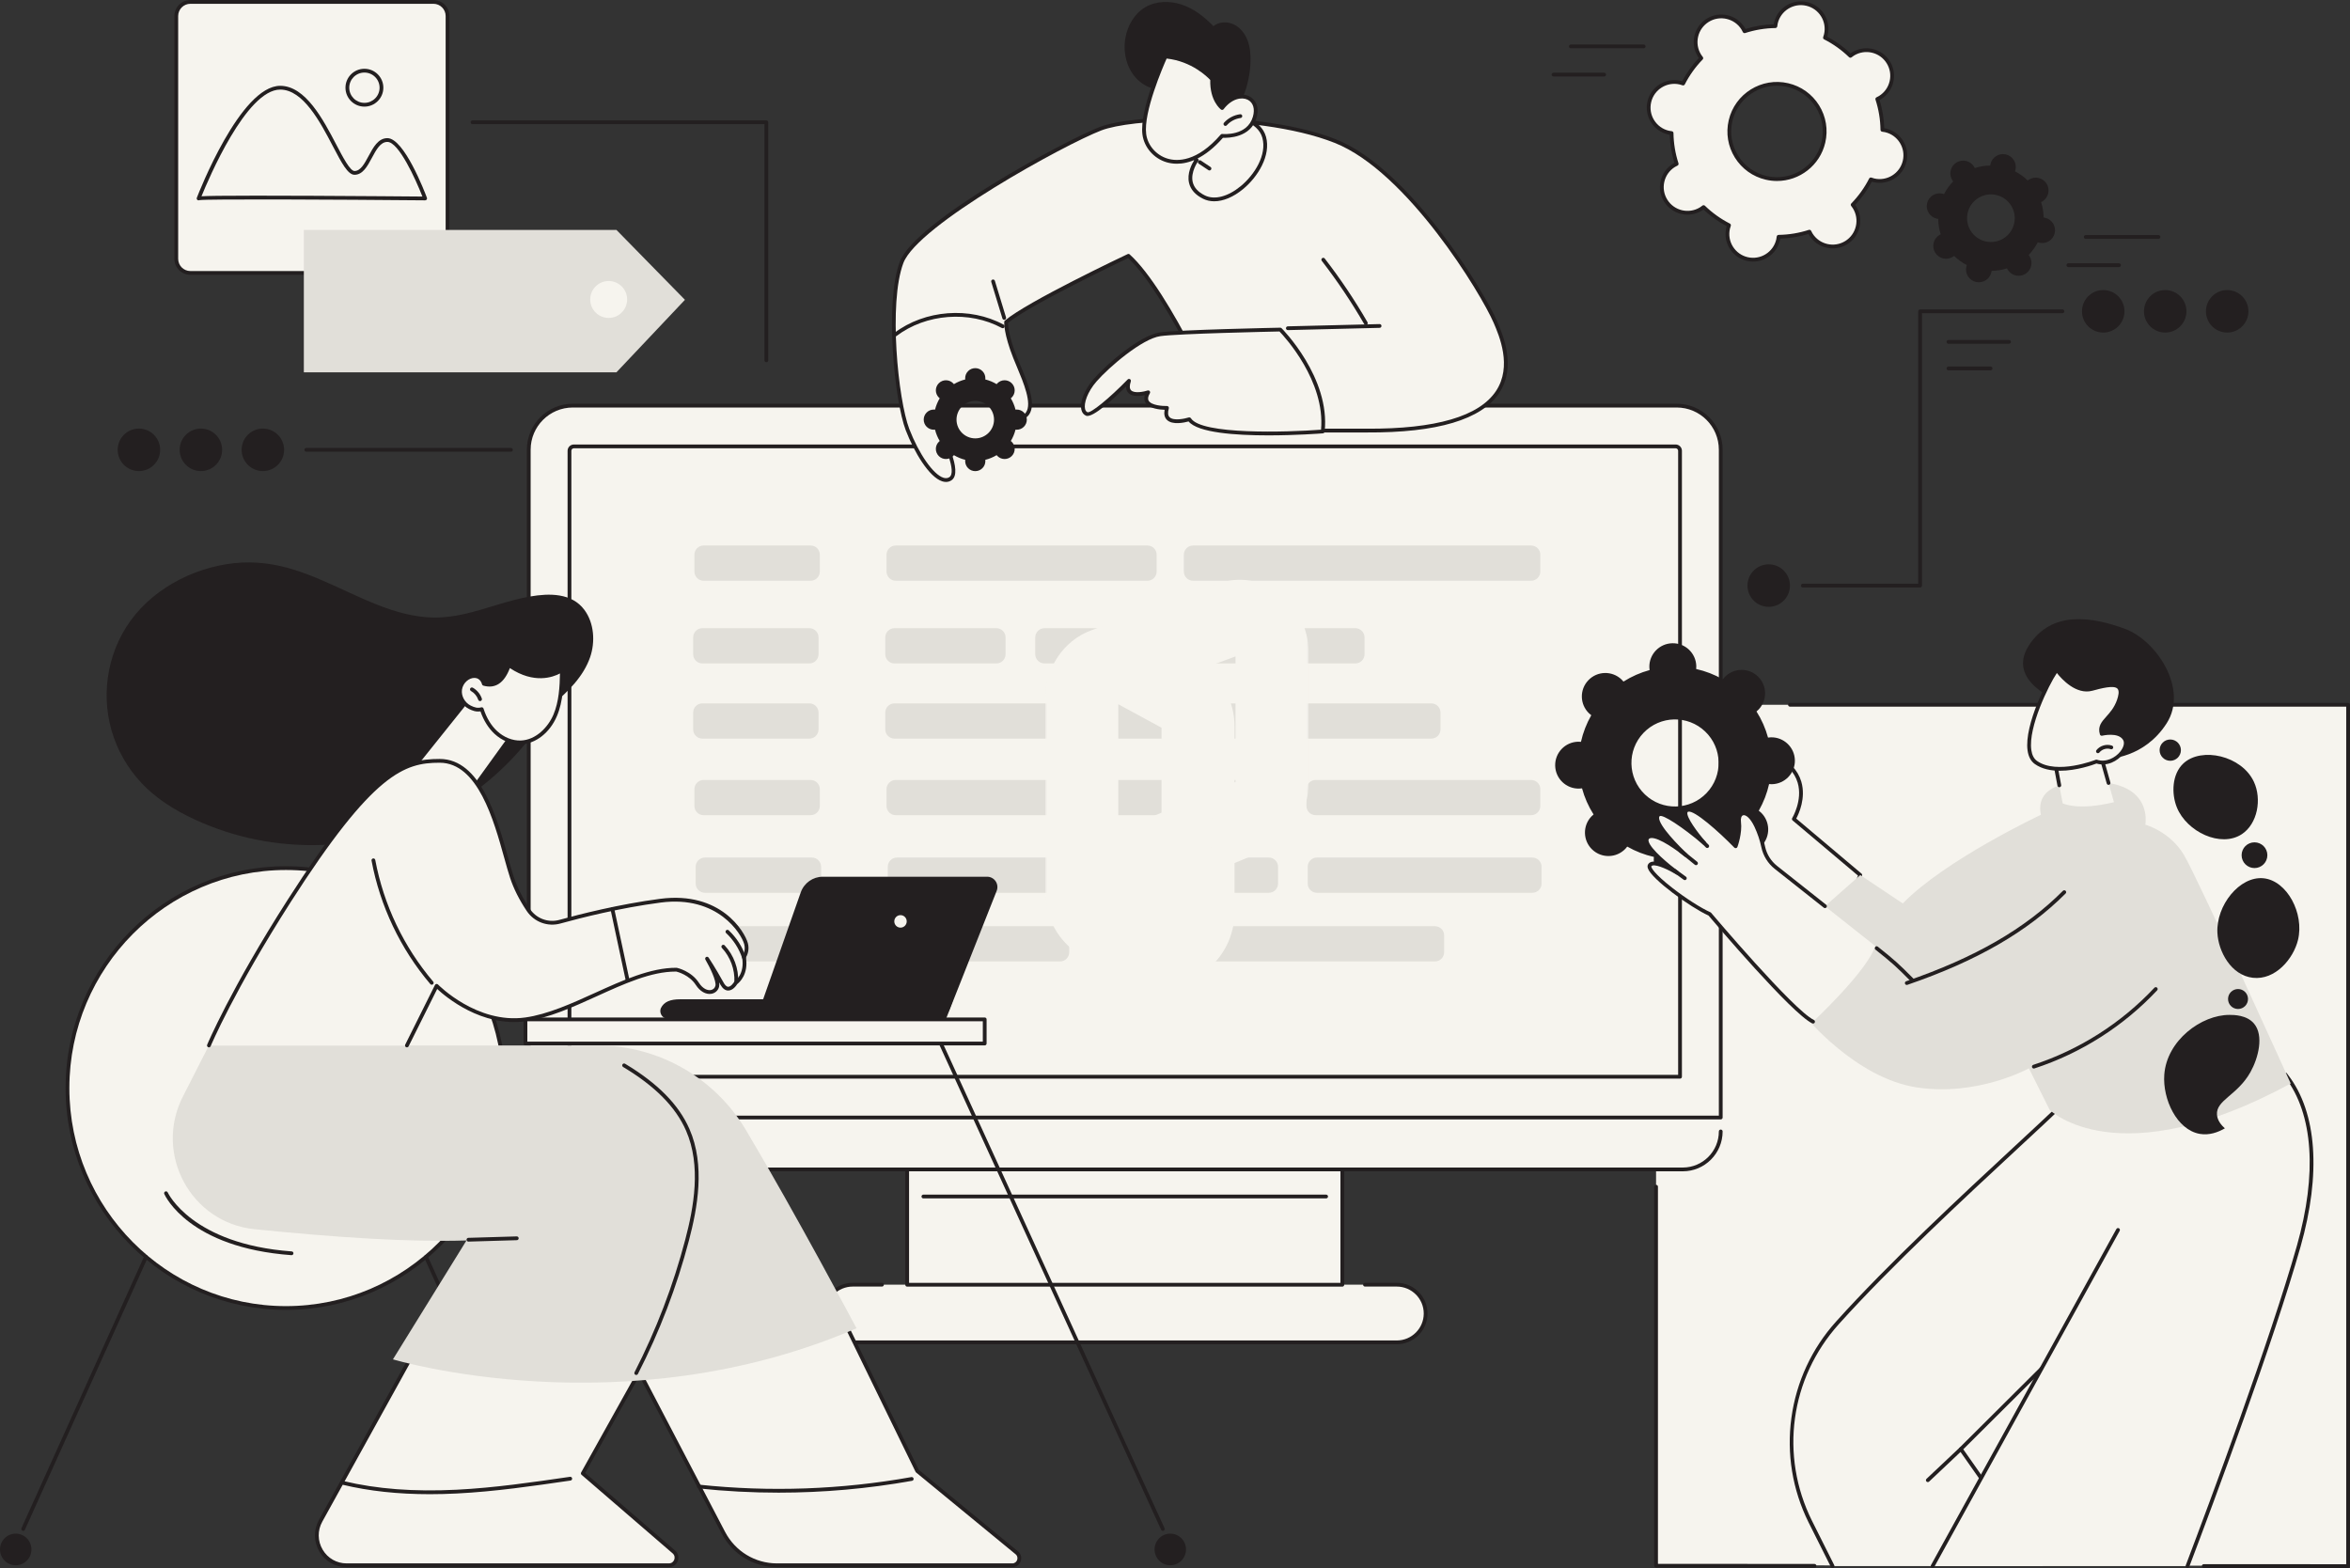 <svg width="616" height="411" viewBox="0 0 616 411" fill="none" xmlns="http://www.w3.org/2000/svg">
<rect x="0" y="0" width="616" height="411" fill="#333333" stroke="none"/>
<path d="M434.1 297.506V410.279L615.384 410.421L615.506 184.731H434.1V297.506Z" fill="#F6F4EE"/>
<path d="M475.628 410.923L434.097 410.894C433.826 410.894 433.603 410.671 433.603 410.397V311.052C433.603 310.778 433.826 310.556 434.097 310.556C434.371 310.556 434.594 310.778 434.594 311.052V409.903L475.63 409.932C475.902 409.932 476.124 410.155 476.124 410.427C476.124 410.701 475.902 410.923 475.628 410.923Z" fill="#231F20"/>
<path d="M615.506 410.995L577.666 410.979C577.392 410.979 577.172 410.759 577.172 410.485C577.172 410.211 577.392 409.991 577.666 409.991L615.01 410.005V185.225H469.198C468.924 185.225 468.702 185.002 468.702 184.73C468.702 184.456 468.924 184.234 469.198 184.234H615.506C615.778 184.234 616 184.456 616 184.73V410.501C616 410.631 615.948 410.757 615.854 410.849C615.762 410.943 615.636 410.995 615.506 410.995Z" fill="#231F20"/>
<path d="M357.797 336.734H366.131C370.309 336.734 373.698 340.116 373.698 344.291C373.698 348.464 370.309 351.849 366.131 351.849H223.524C219.345 351.849 215.958 348.464 215.958 344.291C215.958 340.116 219.345 336.734 223.524 336.734H231.192H357.797Z" fill="#F6F4EE"/>
<path d="M447.546 292.917H451.053C452.147 301.772 446.602 306.522 441.109 306.522H148.546C143.054 306.522 137.734 302.244 138.602 292.917H143.231H447.546Z" fill="#F6F4EE"/>
<path d="M451.054 292.918H138.602V117.87C138.602 111.492 143.774 106.32 150.153 106.32H439.503C445.882 106.32 451.054 111.492 451.054 117.87V292.918Z" fill="#F6F4EE"/>
<path d="M139.097 292.422H450.559V117.87C450.559 111.772 445.598 106.814 439.503 106.814H150.153C144.057 106.814 139.097 111.772 139.097 117.87V292.422ZM451.053 293.412H138.602C138.329 293.412 138.107 293.19 138.107 292.918V117.87C138.107 111.227 143.511 105.823 150.153 105.823H439.503C446.144 105.823 451.548 111.227 451.548 117.87V292.918C451.548 293.19 451.327 293.412 451.053 293.412Z" fill="#231F20"/>
<path d="M149.275 282.231V118.159C149.275 117.521 149.791 117.004 150.429 117.004H439.227C439.865 117.004 440.381 117.521 440.381 118.159V282.231H149.275Z" fill="#F6F4EE"/>
<path d="M149.769 281.735H439.887V118.159C439.887 117.795 439.591 117.499 439.227 117.499H150.429C150.065 117.499 149.769 117.795 149.769 118.159V281.735ZM440.381 282.726H149.275C149.001 282.726 148.779 282.503 148.779 282.231V118.159C148.779 117.249 149.519 116.508 150.429 116.508H439.227C440.136 116.508 440.878 117.249 440.878 118.159V282.231C440.878 282.503 440.655 282.726 440.381 282.726Z" fill="#231F20"/>
<path d="M351.861 306.523V336.752H237.795V306.523H351.861Z" fill="#F6F4EE"/>
<path d="M351.861 337.246H237.795C237.521 337.246 237.301 337.026 237.301 336.752V306.523C237.301 306.249 237.521 306.029 237.795 306.029C238.069 306.029 238.289 306.249 238.289 306.523V336.258H351.367V306.523C351.367 306.249 351.587 306.029 351.861 306.029C352.135 306.029 352.355 306.249 352.355 306.523V336.752C352.355 337.026 352.135 337.246 351.861 337.246Z" fill="#231F20"/>
<path d="M441.109 307.017H148.546C142.79 307.017 138.107 302.327 138.107 296.564C138.107 296.293 138.329 296.07 138.602 296.07C138.876 296.07 139.097 296.293 139.097 296.564C139.097 301.784 143.336 306.028 148.546 306.028H441.109C446.319 306.028 450.559 301.784 450.559 296.564C450.559 296.293 450.779 296.07 451.053 296.07C451.327 296.07 451.548 296.293 451.548 296.564C451.548 302.327 446.865 307.017 441.109 307.017Z" fill="#231F20"/>
<path d="M366.131 352.343H223.524C219.08 352.343 215.464 348.731 215.464 344.291C215.464 339.851 219.08 336.24 223.524 336.24H231.192C231.466 336.24 231.688 336.46 231.688 336.734C231.688 337.006 231.466 337.228 231.192 337.228H223.524C219.626 337.228 216.452 340.397 216.452 344.291C216.452 348.186 219.626 351.355 223.524 351.355H366.131C370.03 351.355 373.203 348.186 373.203 344.291C373.203 340.397 370.03 337.228 366.131 337.228H357.797C357.525 337.228 357.303 337.006 357.303 336.734C357.303 336.46 357.525 336.24 357.797 336.24H366.131C370.576 336.24 374.192 339.851 374.192 344.291C374.192 348.731 370.576 352.343 366.131 352.343Z" fill="#231F20"/>
<path d="M347.612 314.118H242.044C241.77 314.118 241.55 313.896 241.55 313.624C241.55 313.35 241.77 313.128 242.044 313.128H347.612C347.884 313.128 348.106 313.35 348.106 313.624C348.106 313.896 347.884 314.118 347.612 314.118Z" fill="#231F20"/>
<path d="M184.442 152.22H212.484C213.816 152.22 214.898 151.137 214.898 149.803V145.397C214.898 144.063 213.816 142.983 212.484 142.983H184.442C183.108 142.983 182.028 144.063 182.028 145.397V149.803C182.028 151.137 183.108 152.22 184.442 152.22Z" fill="#E1DFD9"/>
<path d="M184.112 173.895H212.152C213.486 173.895 214.566 172.814 214.566 171.48V167.074C214.566 165.74 213.486 164.66 212.152 164.66H184.112C182.778 164.66 181.696 165.74 181.696 167.074V171.48C181.696 172.814 182.778 173.895 184.112 173.895Z" fill="#E1DFD9"/>
<path d="M184.112 193.6H212.152C213.486 193.6 214.566 192.519 214.566 191.185V186.779C214.566 185.445 213.486 184.365 212.152 184.365H184.112C182.778 184.365 181.696 185.445 181.696 186.779V191.185C181.696 192.519 182.778 193.6 184.112 193.6Z" fill="#E1DFD9"/>
<path d="M234.801 152.22H300.773C302.107 152.22 303.189 151.137 303.189 149.803V145.397C303.189 144.063 302.107 142.983 300.773 142.983H234.801C233.467 142.983 232.384 144.063 232.384 145.397V149.803C232.384 151.137 233.467 152.22 234.801 152.22Z" fill="#E1DFD9"/>
<path d="M234.469 173.895H261.174C262.508 173.895 263.588 172.814 263.588 171.48V167.074C263.588 165.74 262.508 164.66 261.174 164.66H234.469C233.135 164.66 232.054 165.74 232.054 167.074V171.48C232.054 172.814 233.135 173.895 234.469 173.895Z" fill="#E1DFD9"/>
<path d="M234.469 193.6H276.9C278.231 193.6 279.314 192.519 279.314 191.185V186.779C279.314 185.445 278.231 184.365 276.9 184.365H234.469C233.135 184.365 232.054 185.445 232.054 186.779V191.185C232.054 192.519 233.135 193.6 234.469 193.6Z" fill="#E1DFD9"/>
<path d="M184.442 213.675H212.484C213.816 213.675 214.898 212.595 214.898 211.261V206.854C214.898 205.52 213.816 204.44 212.484 204.44H184.442C183.108 204.44 182.028 205.52 182.028 206.854V211.261C182.028 212.595 183.108 213.675 184.442 213.675Z" fill="#E1DFD9"/>
<path d="M234.801 213.675H332.266C333.6 213.675 334.68 212.595 334.68 211.261V206.854C334.68 205.52 333.6 204.44 332.266 204.44H234.801C233.467 204.44 232.384 205.52 232.384 206.854V211.261C232.384 212.595 233.467 213.675 234.801 213.675Z" fill="#E1DFD9"/>
<path d="M344.872 213.675H401.346C402.678 213.675 403.761 212.595 403.761 211.261V206.854C403.761 205.52 402.678 204.44 401.346 204.44H344.872C343.538 204.44 342.458 205.52 342.458 206.854V211.261C342.458 212.595 343.538 213.675 344.872 213.675Z" fill="#E1DFD9"/>
<path d="M312.734 152.22H401.346C402.678 152.22 403.761 151.137 403.761 149.803V145.397C403.761 144.063 402.678 142.983 401.346 142.983H312.734C311.4 142.983 310.32 144.063 310.32 145.397V149.803C310.32 151.137 311.4 152.22 312.734 152.22Z" fill="#E1DFD9"/>
<path d="M273.78 173.895H355.266C356.6 173.895 357.683 172.814 357.683 171.48V167.074C357.683 165.74 356.6 164.66 355.266 164.66H273.78C272.446 164.66 271.366 165.74 271.366 167.074V171.48C271.366 172.814 272.446 173.895 273.78 173.895Z" fill="#E1DFD9"/>
<path d="M289.505 193.6H375.178C376.512 193.6 377.592 192.519 377.592 191.185V186.779C377.592 185.445 376.512 184.365 375.178 184.365H289.505C288.171 184.365 287.091 185.445 287.091 186.779V191.185C287.091 192.519 288.171 193.6 289.505 193.6Z" fill="#E1DFD9"/>
<path d="M184.772 234.009H212.814C214.148 234.009 215.228 232.929 215.228 231.595V227.188C215.228 225.854 214.148 224.772 212.814 224.772H184.772C183.441 224.772 182.358 225.854 182.358 227.188V231.595C182.358 232.929 183.441 234.009 184.772 234.009Z" fill="#E1DFD9"/>
<path d="M185.071 252.008H213.11C214.444 252.008 215.527 250.928 215.527 249.594V245.187C215.527 243.853 214.444 242.771 213.11 242.771H185.071C183.737 242.771 182.657 243.853 182.657 245.187V249.594C182.657 250.928 183.737 252.008 185.071 252.008Z" fill="#E1DFD9"/>
<path d="M235.131 234.009H332.597C333.931 234.009 335.011 232.929 335.011 231.595V227.188C335.011 225.854 333.931 224.772 332.597 224.772H235.131C233.797 224.772 232.717 225.854 232.717 227.188V231.595C232.717 232.929 233.797 234.009 235.131 234.009Z" fill="#E1DFD9"/>
<path d="M235.428 252.008H277.859C279.193 252.008 280.273 250.928 280.273 249.594V245.187C280.273 243.853 279.193 242.771 277.859 242.771H235.428C234.096 242.771 233.013 243.853 233.013 245.187V249.594C233.013 250.928 234.096 252.008 235.428 252.008Z" fill="#E1DFD9"/>
<path d="M345.204 234.009H401.676C403.01 234.009 404.09 232.929 404.09 231.595V227.188C404.09 225.854 403.01 224.772 401.676 224.772H345.204C343.87 224.772 342.788 225.854 342.788 227.188V231.595C342.788 232.929 343.87 234.009 345.204 234.009Z" fill="#E1DFD9"/>
<path d="M290.464 252.008H376.137C377.471 252.008 378.551 250.928 378.551 249.594V245.187C378.551 243.853 377.471 242.771 376.137 242.771H290.464C289.13 242.771 288.05 243.853 288.05 245.187V249.594C288.05 250.928 289.13 252.008 290.464 252.008Z" fill="#E1DFD9"/>
<path d="M245.65 111.893C245.65 111.893 252.199 123.432 249.138 125.476C246.077 127.518 240.898 120.452 237.878 112.592C234.859 104.729 232.445 79.095 236.335 68.769C240.225 58.442 279.502 37.183 288.486 33.731C297.469 30.279 330.786 29.354 350.037 36.99C369.289 44.626 388.843 77.116 391.981 84.411C395.118 91.703 403.623 113.11 358.286 112.859H322.196C322.196 112.859 306.886 77.049 295.794 67.055C295.794 67.055 269.459 79.495 263.73 84.411C263.73 84.411 263.534 87.297 266.074 93.684C268.614 100.071 273.896 110.126 265.201 109.894C261.823 109.805 259.177 102.537 256.152 102.164C251.389 101.578 246.823 108.25 245.65 111.893Z" fill="#F6F4EE"/>
<path d="M311.407 31.662C301.339 31.662 292.661 32.657 288.663 34.194C279.186 37.834 240.548 58.985 236.798 68.944C232.843 79.438 235.439 104.859 238.34 112.412C240.867 118.99 244.633 124.378 247.295 125.224C247.901 125.415 248.413 125.364 248.862 125.063C250.814 123.762 247.665 116.443 245.219 112.136C245.152 112.017 245.136 111.873 245.179 111.74C246.448 107.797 251.218 101.059 256.213 101.672C257.857 101.874 259.251 103.667 260.727 105.564C262.178 107.431 263.678 109.36 265.214 109.4C267.09 109.447 268.309 109.021 268.951 108.084C270.566 105.726 268.334 100.399 266.542 96.118C266.214 95.334 265.897 94.578 265.614 93.866C263.063 87.449 263.229 84.498 263.236 84.377C263.245 84.245 263.307 84.121 263.409 84.036C269.122 79.131 294.505 67.115 295.583 66.606C295.762 66.52 295.976 66.552 296.124 66.686C306.758 76.267 320.92 108.648 322.524 112.365H358.287C376.343 112.466 387.739 109.137 392.152 102.476C396.432 96.013 392.994 88.02 391.525 84.606C388.293 77.089 368.912 45.01 349.856 37.45C339.343 33.279 324.244 31.662 311.407 31.662ZM247.973 126.327C247.658 126.327 247.333 126.273 246.994 126.165C243.526 125.063 239.6 118.449 237.417 112.767C234.471 105.102 231.848 79.274 235.872 68.593C239.888 57.932 279.457 36.671 288.308 33.268C297.523 29.729 331.262 29.012 350.222 36.531C369.559 44.201 389.169 76.622 392.435 84.215C393.966 87.775 397.553 96.114 392.976 103.022C388.367 109.98 376.709 113.456 358.282 113.355H322.198C321.998 113.355 321.821 113.236 321.742 113.054C321.592 112.699 306.574 77.752 295.704 67.643C292.802 69.024 269.823 80.018 264.224 84.642C264.237 85.388 264.444 88.244 266.535 93.502C266.816 94.207 267.13 94.957 267.456 95.734C269.439 100.473 271.684 105.841 269.767 108.643C268.933 109.861 267.386 110.449 265.187 110.388C263.186 110.337 261.538 108.219 259.945 106.173C258.661 104.518 257.329 102.806 256.094 102.656C251.782 102.124 247.434 108.244 246.19 111.841C247.241 113.723 252.624 123.744 249.412 125.887C248.972 126.181 248.489 126.327 247.973 126.327Z" fill="#231F20"/>
<path d="M358.026 85.192C357.856 85.192 357.689 85.105 357.597 84.945C354.28 79.205 350.536 73.629 346.474 68.371C346.307 68.155 346.346 67.846 346.564 67.677C346.779 67.511 347.089 67.551 347.255 67.767C351.347 73.058 355.116 78.673 358.455 84.451C358.59 84.687 358.509 84.99 358.273 85.125C358.195 85.172 358.112 85.192 358.026 85.192Z" fill="#231F20"/>
<path d="M337.58 86.526C337.313 86.526 337.093 86.313 337.086 86.043C337.079 85.772 337.295 85.543 337.569 85.538L361.615 84.945C361.905 84.939 362.116 85.154 362.123 85.428C362.129 85.7 361.914 85.927 361.64 85.933L337.591 86.526C337.589 86.526 337.584 86.526 337.58 86.526Z" fill="#231F20"/>
<path d="M263.233 83.827C263.022 83.827 262.825 83.69 262.762 83.477L259.838 73.896C259.757 73.635 259.905 73.359 260.165 73.278C260.428 73.198 260.704 73.346 260.783 73.606L263.707 83.189C263.786 83.45 263.64 83.726 263.379 83.807C263.33 83.82 263.283 83.827 263.233 83.827Z" fill="#231F20"/>
<path d="M234.686 88.186C234.536 88.186 234.388 88.119 234.291 87.989C234.125 87.773 234.168 87.461 234.385 87.297C242.417 81.2 254.218 80.297 263.085 85.101C263.325 85.231 263.415 85.532 263.285 85.772C263.155 86.013 262.856 86.102 262.616 85.972C254.079 81.346 242.715 82.215 234.983 88.085C234.895 88.153 234.79 88.186 234.686 88.186Z" fill="#231F20"/>
<path d="M335.594 86.385C335.594 86.385 348.277 98.991 346.732 113.093C346.732 113.093 315.29 115.545 311.752 109.894C311.752 109.894 304.343 112.244 305.907 106.916C305.907 106.916 298.43 107.152 300.981 102.829C300.981 102.829 294.212 105.048 295.946 99.811C295.946 99.811 286.74 109.254 284.867 108.502C282.997 107.752 283.722 103.489 287.066 99.651C290.41 95.815 299.158 88.307 304.112 87.613C309.066 86.922 335.594 86.385 335.594 86.385Z" fill="#F6F4EE"/>
<path d="M311.753 109.401C311.919 109.401 312.081 109.486 312.173 109.632C314.901 113.991 337.322 113.299 346.28 112.63C347.424 99.892 336.765 88.319 335.39 86.884C332.855 86.938 308.815 87.456 304.18 88.103C299.401 88.772 290.741 96.188 287.439 99.977C284.996 102.782 284.075 105.731 284.425 107.197C284.531 107.633 284.742 107.918 285.054 108.044C285.908 108.385 290.727 104.455 295.592 99.465C295.753 99.301 296.007 99.27 296.203 99.389C296.4 99.508 296.488 99.748 296.416 99.966C296.043 101.095 296.07 101.884 296.499 102.315C297.397 103.216 299.991 102.634 300.827 102.358C301.022 102.295 301.238 102.358 301.368 102.519C301.496 102.679 301.512 102.903 301.408 103.081C300.921 103.903 300.82 104.565 301.105 105.048C301.831 106.272 304.811 106.454 305.891 106.42C306.053 106.416 306.201 106.488 306.298 106.614C306.394 106.739 306.426 106.903 306.381 107.056C306.062 108.138 306.131 108.913 306.583 109.356C307.634 110.384 310.562 109.753 311.602 109.423C311.652 109.407 311.703 109.401 311.753 109.401ZM332.482 114.119C323.831 114.119 314.021 113.427 311.557 110.467C310.466 110.768 307.328 111.471 305.891 110.063C305.267 109.452 305.062 108.561 305.278 107.409C303.973 107.375 301.177 107.112 300.254 105.551C299.915 104.981 299.863 104.318 300.099 103.575C298.855 103.842 296.843 104.058 295.798 103.013C295.374 102.587 295.163 102.014 295.167 101.3C292.218 104.237 286.444 109.668 284.684 108.963C284.068 108.713 283.646 108.183 283.464 107.429C282.977 105.401 284.304 102.07 286.694 99.328C290.177 95.333 298.954 87.836 304.043 87.124C308.97 86.437 334.501 85.913 335.586 85.891C335.72 85.893 335.848 85.941 335.943 86.035C336.073 86.163 348.776 98.971 347.224 113.147C347.197 113.383 347.008 113.567 346.77 113.587C346.188 113.632 339.745 114.119 332.482 114.119Z" fill="#231F20"/>
<path d="M255.645 114.903C252.929 114.903 250.729 112.706 250.729 109.993C250.729 107.283 252.929 105.084 255.645 105.084C258.36 105.084 260.561 107.283 260.561 109.993C260.561 112.706 258.36 114.903 255.645 114.903ZM266.515 107.35C266.405 107.35 266.299 107.359 266.193 107.372C265.928 106.31 265.511 105.311 264.96 104.399C265.044 104.334 265.124 104.264 265.203 104.188C266.236 103.155 266.236 101.482 265.203 100.449C264.168 99.415 262.492 99.415 261.459 100.449C261.381 100.525 261.313 100.608 261.246 100.691C260.334 100.141 259.332 99.723 258.27 99.458C258.284 99.355 258.293 99.247 258.293 99.139C258.293 97.679 257.107 96.496 255.645 96.496C254.183 96.496 252.997 97.679 252.997 99.139C252.997 99.247 253.006 99.355 253.019 99.458C251.957 99.723 250.955 100.141 250.044 100.691C249.978 100.608 249.909 100.525 249.83 100.449C248.797 99.415 247.122 99.415 246.089 100.449C245.053 101.482 245.053 103.155 246.089 104.188C246.165 104.264 246.246 104.334 246.329 104.399C245.779 105.311 245.361 106.31 245.096 107.372C244.99 107.359 244.885 107.35 244.775 107.35C243.315 107.35 242.129 108.534 242.129 109.993C242.129 111.453 243.315 112.637 244.775 112.637C244.885 112.637 244.99 112.63 245.096 112.617C245.361 113.677 245.779 114.676 246.329 115.59C246.246 115.655 246.165 115.725 246.089 115.801C245.053 116.834 245.053 118.507 246.089 119.54C247.122 120.571 248.797 120.571 249.83 119.54C249.909 119.462 249.978 119.381 250.044 119.298C250.955 119.848 251.957 120.266 253.019 120.529C253.006 120.634 252.997 120.74 252.997 120.85C252.997 122.31 254.183 123.493 255.645 123.493C257.107 123.493 258.293 122.31 258.293 120.85C258.293 120.74 258.284 120.634 258.27 120.529C259.332 120.266 260.334 119.848 261.246 119.298C261.313 119.381 261.381 119.462 261.459 119.54C262.492 120.571 264.168 120.571 265.203 119.54C266.236 118.507 266.236 116.834 265.203 115.801C265.124 115.725 265.044 115.655 264.96 115.59C265.511 114.676 265.928 113.677 266.193 112.617C266.299 112.63 266.405 112.637 266.515 112.637C267.977 112.637 269.16 111.453 269.16 109.993C269.16 108.534 267.977 107.35 266.515 107.35Z" fill="#231F20"/>
<path d="M313.677 41.945C313.677 41.945 308.909 48.345 315.593 51.662C322.277 54.977 333.56 43.889 331.375 35.977C330.079 31.281 323.51 30.354 323.51 30.354L318.373 28.088L309.597 38.6L313.677 41.945Z" fill="#F6F4EE"/>
<path d="M310.295 38.535L313.989 41.562C314.194 41.731 314.23 42.027 314.072 42.24C314.052 42.267 312.004 45.072 312.651 47.75C312.994 49.18 314.059 50.348 315.813 51.217C318.344 52.475 321.87 51.561 325.246 48.778C328.834 45.816 332.134 40.59 330.898 36.109C329.706 31.784 323.503 30.854 323.44 30.843C323.395 30.838 323.352 30.825 323.31 30.807L318.515 28.689L310.295 38.535ZM318.279 52.758C317.237 52.758 316.258 52.542 315.373 52.104C313.34 51.096 312.101 49.708 311.687 47.976C311.083 45.457 312.417 42.982 313.015 42.041L309.282 38.982C309.181 38.899 309.116 38.777 309.105 38.647C309.091 38.515 309.132 38.384 309.217 38.283L317.994 27.768C318.135 27.6 318.373 27.544 318.575 27.634L323.649 29.875C324.419 29.996 330.543 31.103 331.853 35.847C333.205 40.752 329.701 46.384 325.874 49.539C323.319 51.651 320.644 52.758 318.279 52.758Z" fill="#231F20"/>
<path d="M317.039 44.68C316.945 44.68 316.849 44.653 316.765 44.597L314.216 42.899C313.99 42.748 313.927 42.441 314.079 42.214C314.23 41.985 314.535 41.924 314.764 42.075L317.313 43.772C317.54 43.923 317.603 44.231 317.45 44.457C317.356 44.601 317.199 44.68 317.039 44.68Z" fill="#231F20"/>
<path d="M327.004 10.529C326.326 8.78 325.084 7.196 323.388 6.392C321.69 5.588 319.528 5.676 318.063 6.853C315.737 4.434 313.006 2.305 309.828 1.225C306.648 0.144 302.967 0.216 300.097 1.957C297.312 3.643 295.562 6.729 294.999 9.932C294.343 13.644 295.248 17.707 297.804 20.478C300.362 23.252 304.635 24.474 308.126 23.039C308.386 24.334 309.3 25.428 310.401 26.16C311.501 26.892 312.779 27.31 314.052 27.663C316.078 28.227 318.14 28.655 320.222 28.947C321.421 29.118 323.33 29.374 324.356 28.523C325.095 27.912 325.477 26.282 325.832 25.415C327.045 22.45 327.718 19.266 327.797 16.063C327.844 14.188 327.685 12.279 327.004 10.529Z" fill="#231F20"/>
<path d="M320.354 28.316C320.354 28.316 317.525 26.194 317.745 20.779C317.745 20.779 313.273 15.515 305.505 14.816C305.505 14.816 299.102 28.718 299.958 35.215C300.816 41.713 310.212 47.32 320.354 35.606C320.354 35.606 327.287 36.298 328.891 30.735C330.494 25.17 324.356 23.083 320.354 28.316Z" fill="#F6F4EE"/>
<path d="M305.81 15.345C304.869 17.454 299.69 29.409 300.449 35.151C300.838 38.107 303.084 40.687 306.037 41.572C308.555 42.327 313.72 42.515 319.979 35.281C320.085 35.16 320.235 35.097 320.401 35.113C320.669 35.14 326.948 35.695 328.417 30.599C329.01 28.535 328.502 26.871 327.058 26.143C325.522 25.368 322.892 25.813 320.747 28.618C320.581 28.834 320.273 28.876 320.058 28.712C319.934 28.622 317.091 26.426 317.242 20.962C316.491 20.156 312.375 16.061 305.81 15.345ZM308.507 42.915C307.411 42.915 306.482 42.738 305.752 42.52C302.432 41.525 299.908 38.617 299.468 35.281C298.601 28.719 304.793 15.183 305.056 14.608C305.143 14.42 305.332 14.305 305.55 14.323C313.428 15.033 317.933 20.236 318.122 20.459C318.201 20.553 318.243 20.674 318.239 20.798C318.077 24.771 319.591 26.846 320.3 27.594C322.73 24.726 325.702 24.351 327.503 25.258C328.974 25.999 330.234 27.861 329.367 30.873C327.853 36.126 321.895 36.169 320.568 36.115C315.766 41.583 311.51 42.915 308.507 42.915Z" fill="#231F20"/>
<path d="M321.208 33.001C321.091 33.001 320.972 32.961 320.88 32.875C320.675 32.696 320.655 32.381 320.837 32.179C321.915 30.964 323.46 30.149 325.073 29.944C325.347 29.911 325.592 30.102 325.628 30.373C325.661 30.643 325.468 30.892 325.199 30.926C323.82 31.101 322.499 31.797 321.578 32.835C321.479 32.945 321.345 33.001 321.208 33.001Z" fill="#231F20"/>
<path d="M513.985 379.825L535.495 410.485H480.369C478.828 407.442 476.749 403.31 474.516 398.814C465.991 381.637 468.809 361.007 481.638 346.746C500.144 326.17 528.787 300.794 541.025 289.034C543.36 286.789 545.191 285.16 546.365 284.323C557.624 276.298 585.421 303.913 585.421 303.913L551.165 342.811L513.985 379.825Z" fill="#F6F4EE"/>
<path d="M480.369 410.979C480.187 410.979 480.014 410.881 479.926 410.71C477.889 406.683 475.92 402.755 474.074 399.034C469.847 390.518 468.293 381.038 469.58 371.621C470.867 362.202 474.909 353.486 481.269 346.416C495.018 331.126 514.317 313.231 528.41 300.163C533.303 295.626 537.53 291.705 540.681 288.677C543.113 286.339 544.928 284.738 546.078 283.921C557.543 275.746 584.621 302.424 585.769 303.563C585.955 303.747 585.964 304.046 585.791 304.241L551.535 343.139L514.627 379.881L535.325 409.38C535.482 409.605 535.428 409.913 535.203 410.07C534.979 410.227 534.671 410.171 534.514 409.949L513.578 380.108C513.441 379.913 513.464 379.643 513.634 379.475L550.817 342.461L584.738 303.94C581.571 300.879 556.795 277.495 546.653 284.727C545.543 285.517 543.765 287.087 541.368 289.392C538.208 292.426 533.979 296.347 529.081 300.89C515.004 313.943 495.726 331.82 482.004 347.076C469.238 361.272 466.472 381.494 474.959 398.594C476.805 402.313 478.772 406.239 480.809 410.263C480.933 410.506 480.836 410.804 480.591 410.928C480.519 410.964 480.443 410.979 480.369 410.979Z" fill="#231F20"/>
<path d="M505.336 388.477C505.203 388.477 505.073 388.425 504.976 388.322C504.788 388.122 504.797 387.81 504.997 387.621L513.643 379.466C513.843 379.278 514.155 379.287 514.344 379.486C514.53 379.684 514.521 379.998 514.324 380.185L505.675 388.342C505.581 388.432 505.457 388.477 505.336 388.477Z" fill="#231F20"/>
<path d="M573.403 410.485H506.594L567.975 299.215L599.111 281.67C599.412 282.477 611.722 294.353 602.561 326.643C595.522 351.458 580.145 392.712 573.403 410.485Z" fill="#F6F4EE"/>
<path d="M573.403 410.981C573.344 410.981 573.283 410.97 573.227 410.948C572.971 410.851 572.843 410.566 572.94 410.31C579.343 393.43 595.001 351.475 602.086 326.508C607.429 307.672 606.354 292.026 599.055 282.447C598.803 282.119 598.7 281.982 598.648 281.843C598.552 281.587 598.682 281.302 598.94 281.207C599.185 281.115 599.461 281.234 599.564 281.475C599.6 281.531 599.722 281.693 599.841 281.847C607.333 291.68 608.469 307.637 603.036 326.778C595.944 351.781 580.273 393.769 573.865 410.66C573.789 410.858 573.602 410.981 573.403 410.981Z" fill="#231F20"/>
<path d="M506.594 410.979C506.513 410.979 506.43 410.962 506.356 410.919C506.115 410.786 506.028 410.485 506.16 410.247L554.76 322.145C554.893 321.907 555.194 321.819 555.434 321.952C555.672 322.082 555.76 322.383 555.627 322.623L507.027 410.723C506.937 410.887 506.769 410.979 506.594 410.979Z" fill="#231F20"/>
<path d="M487.63 229.363L470.215 214.675C470.215 214.675 476.867 203.789 465.133 198.107C461.277 196.239 465.82 208.604 456.235 218.329V225.554L473.263 242.539C473.263 242.539 484.546 237.755 487.63 229.363Z" fill="#F6F4EE"/>
<path d="M456.729 225.349L473.371 241.948C475.143 241.131 484.198 236.661 487.041 229.513L469.896 215.054C469.71 214.897 469.665 214.627 469.793 214.419C469.82 214.371 472.576 209.767 471.221 205.168C470.408 202.41 468.288 200.184 464.917 198.552C464.76 198.475 464.475 198.361 464.331 198.439C463.913 198.671 463.745 200.209 463.57 201.84C463.127 205.905 462.393 212.685 456.729 218.528V225.349ZM473.263 243.035C473.135 243.035 473.009 242.984 472.915 242.889L455.885 225.904C455.792 225.812 455.739 225.686 455.739 225.553V218.329C455.739 218.198 455.79 218.073 455.882 217.98C461.434 212.348 462.155 205.702 462.586 201.732C462.833 199.439 462.984 198.055 463.851 197.575C464.264 197.346 464.756 197.375 465.348 197.662C468.984 199.423 471.28 201.855 472.174 204.896C473.431 209.183 471.513 213.316 470.846 214.562L487.948 228.983C488.106 229.118 488.164 229.338 488.092 229.533C484.97 238.031 473.925 242.797 473.456 242.995C473.393 243.022 473.328 243.035 473.263 243.035Z" fill="#231F20"/>
<path d="M537.276 290.919C537.276 290.919 555.128 308.605 600.461 283.999C600.461 283.999 576.134 230.234 572.46 224.069C568.783 217.904 562.342 216.159 562.342 216.159C562.342 216.159 564.61 204.912 548.346 204.912C548.346 204.912 532.948 203.645 534.976 213.57C534.976 213.57 509.8 225.408 498.769 236.812L487.629 229.362L475.414 240.149L473.263 266.48C473.263 266.48 486.403 282.564 502.398 285.019C518.391 287.476 531.83 280.02 531.83 280.02L537.276 290.919Z" fill="#E1DFD9"/>
<path d="M533.124 280.078C532.915 280.078 532.722 279.946 532.654 279.737C532.569 279.478 532.71 279.198 532.971 279.112C545.056 275.162 556.036 268.173 564.729 258.904C564.916 258.704 565.23 258.693 565.428 258.882C565.628 259.068 565.639 259.38 565.45 259.58C556.644 268.972 545.518 276.051 533.276 280.053C533.227 280.071 533.175 280.078 533.124 280.078Z" fill="#231F20"/>
<path d="M499.82 258.167C499.615 258.167 499.422 258.039 499.353 257.835C499.263 257.576 499.4 257.293 499.658 257.206C517.78 250.967 530.837 243.434 540.755 233.494C540.948 233.301 541.26 233.301 541.453 233.494C541.649 233.687 541.649 234.002 541.456 234.195C531.428 244.243 518.249 251.852 499.982 258.14C499.928 258.158 499.874 258.167 499.82 258.167Z" fill="#231F20"/>
<path d="M501.352 257.489C501.224 257.489 501.098 257.442 501.001 257.343C496.963 253.272 496.085 252.483 491.605 248.906C491.391 248.735 491.358 248.423 491.528 248.209C491.699 247.996 492.009 247.962 492.222 248.133C496.743 251.742 497.63 252.539 501.704 256.647C501.895 256.84 501.895 257.155 501.7 257.346C501.603 257.442 501.477 257.489 501.352 257.489Z" fill="#231F20"/>
<path d="M431.176 208.235C426.612 203.881 426.448 196.656 430.807 192.099C435.167 187.54 442.4 187.376 446.964 191.731C451.528 196.083 451.694 203.31 447.335 207.867C442.973 212.426 435.739 212.59 431.176 208.235ZM461.593 212.974C461.409 212.799 461.216 212.642 461.019 212.493C462.283 210.288 463.186 207.934 463.727 205.518C463.974 205.542 464.221 205.558 464.475 205.551C467.873 205.475 470.563 202.661 470.487 199.265C470.408 195.872 467.592 193.184 464.194 193.262C463.94 193.267 463.693 193.294 463.449 193.327C462.797 190.94 461.787 188.631 460.426 186.484C460.617 186.327 460.801 186.161 460.976 185.979C463.325 183.524 463.235 179.634 460.778 177.29C458.321 174.943 454.425 175.033 452.078 177.487C451.903 177.669 451.745 177.862 451.597 178.06C449.387 176.8 447.034 175.897 444.613 175.356C444.637 175.111 444.651 174.862 444.646 174.61C444.568 171.215 441.751 168.526 438.353 168.605C434.955 168.681 432.263 171.495 432.341 174.891C432.348 175.143 432.373 175.39 432.409 175.635C430.017 176.286 427.704 177.294 425.554 178.655C425.399 178.464 425.233 178.278 425.049 178.103C422.592 175.758 418.696 175.848 416.349 178.303C414.002 180.757 414.089 184.647 416.549 186.992C416.73 187.167 416.924 187.324 417.121 187.47C415.859 189.678 414.954 192.029 414.413 194.446C414.168 194.423 413.919 194.408 413.667 194.414C410.269 194.491 407.576 197.305 407.655 200.698C407.731 204.092 410.55 206.78 413.948 206.704C414.199 206.697 414.449 206.672 414.693 206.636C415.342 209.026 416.353 211.335 417.716 213.482C417.525 213.639 417.339 213.803 417.164 213.987C414.817 216.442 414.905 220.331 417.364 222.676C419.821 225.021 423.715 224.933 426.064 222.478C426.239 222.294 426.397 222.101 426.545 221.903C428.752 223.166 431.108 224.068 433.527 224.61C433.502 224.855 433.489 225.104 433.496 225.355C433.572 228.749 436.391 231.437 439.789 231.361C443.187 231.282 445.877 228.468 445.801 225.075C445.794 224.823 445.769 224.576 445.733 224.331C448.125 223.68 450.436 222.672 452.585 221.311C452.743 221.501 452.909 221.688 453.091 221.861C455.55 224.208 459.444 224.118 461.791 221.663C464.14 219.208 464.05 215.319 461.593 212.974Z" fill="#231F20"/>
<path d="M448.15 239.572C448.15 239.572 469.777 265.174 475.253 267.793C475.253 267.793 489.52 254.495 491.544 247.953L465.503 227.343C463.801 225.998 462.635 224.098 462.189 221.978C461.876 220.504 461.328 218.609 460.36 216.538C458.157 211.829 455.496 212.633 455.864 215.48C456.235 218.328 454.966 221.825 454.966 221.825C454.966 221.825 444.88 211.438 442.355 212.296C439.829 213.156 446.739 220.981 446.739 220.981C446.739 220.981 436.361 212.114 434.715 213.569C432.557 215.48 441.911 224.129 441.911 224.129C441.911 224.129 433.57 217.329 431.807 219.64C430.156 221.802 439.654 228.78 439.654 228.78C439.654 228.78 433.437 224.987 432.424 226.835C431.411 228.684 442.861 237.214 448.15 239.572Z" fill="#F6F4EE"/>
<path d="M475.253 268.287C475.181 268.287 475.109 268.271 475.039 268.24C469.636 265.655 449.452 241.876 447.847 239.976C443.088 237.815 432.916 230.447 431.957 227.604C431.827 227.215 431.838 226.876 431.991 226.597C432.177 226.256 432.494 226.018 432.907 225.908C433.655 225.708 434.74 225.948 435.833 226.348C433.702 224.489 431.371 222.128 431.14 220.525C431.075 220.062 431.167 219.665 431.414 219.339C431.699 218.966 432.108 218.746 432.633 218.685C433.929 218.53 435.874 219.435 437.677 220.527C435.764 218.38 433.882 215.876 433.898 214.34C433.902 213.872 434.073 213.477 434.387 213.199C435.661 212.071 439.968 214.955 443.492 217.69C442.203 215.867 441.057 213.837 441.358 212.709C441.471 212.28 441.76 211.977 442.194 211.829C444.653 210.996 452.172 218.292 454.743 220.891C455.08 219.732 455.624 217.461 455.375 215.543C455.19 214.122 455.689 213.021 456.646 212.743C457.704 212.435 459.352 213.217 460.807 216.327C461.647 218.122 462.274 219.988 462.671 221.874C463.096 223.884 464.21 225.69 465.809 226.955L478.684 237.146C478.898 237.315 478.934 237.625 478.765 237.84C478.594 238.054 478.284 238.092 478.069 237.921L465.196 227.732C463.415 226.321 462.175 224.316 461.703 222.079C461.322 220.266 460.717 218.472 459.911 216.747C458.802 214.376 457.582 213.502 456.922 213.693C456.466 213.825 456.239 214.519 456.356 215.418C456.736 218.348 455.485 221.845 455.431 221.993C455.372 222.153 455.235 222.272 455.069 222.308C454.901 222.344 454.73 222.29 454.611 222.169C450.512 217.949 444.047 212.244 442.513 212.765C442.378 212.81 442.337 212.875 442.313 212.963C441.996 214.16 444.927 218.18 447.11 220.653C447.281 220.848 447.274 221.142 447.092 221.329C446.908 221.513 446.614 221.526 446.418 221.358C441.062 216.781 435.744 213.32 435.043 213.94C434.978 213.998 434.89 214.104 434.888 214.351C434.863 216.471 440.193 221.865 442.248 223.765C442.443 223.947 442.461 224.253 442.286 224.453C442.111 224.655 441.807 224.682 441.599 224.513C439.842 223.083 434.834 219.417 432.748 219.667C432.413 219.707 432.276 219.842 432.2 219.941C432.148 220.008 432.083 220.129 432.119 220.383C432.415 222.445 437.87 226.856 439.946 228.381C440.159 228.538 440.213 228.837 440.065 229.057C439.916 229.277 439.622 229.342 439.395 229.203C437.63 228.127 434.378 226.541 433.163 226.865C432.966 226.916 432.896 227.004 432.858 227.074C432.759 227.348 433.549 228.978 438.347 232.713C441.839 235.435 445.861 238.009 448.352 239.12C448.421 239.149 448.48 239.194 448.529 239.253C448.745 239.507 470.148 264.804 475.466 267.346C475.713 267.465 475.816 267.759 475.699 268.006C475.614 268.184 475.437 268.287 475.253 268.287Z" fill="#231F20"/>
<path d="M444.572 226.772C444.464 226.772 444.354 226.737 444.262 226.662L440.274 223.449C440.06 223.278 440.027 222.966 440.199 222.752C440.37 222.541 440.682 222.505 440.893 222.678L444.884 225.892C445.098 226.063 445.129 226.375 444.958 226.588C444.862 226.71 444.718 226.772 444.572 226.772Z" fill="#231F20"/>
<path d="M441.641 230.689C441.542 230.689 441.444 230.66 441.356 230.6C441.34 230.588 439.726 229.448 438.591 228.596C438.374 228.432 438.329 228.12 438.493 227.902C438.657 227.685 438.966 227.64 439.187 227.806C440.307 228.648 441.911 229.78 441.927 229.791C442.151 229.948 442.205 230.256 442.046 230.481C441.949 230.618 441.796 230.689 441.641 230.689Z" fill="#231F20"/>
<path d="M447.517 222.274C447.391 222.274 447.263 222.227 447.166 222.128L445.181 220.145C444.988 219.952 444.988 219.638 445.181 219.445C445.374 219.252 445.689 219.252 445.882 219.445L447.867 221.43C448.06 221.623 448.06 221.935 447.867 222.128C447.77 222.227 447.642 222.274 447.517 222.274Z" fill="#231F20"/>
<path d="M538.32 197.918L540.681 210.556C540.681 210.556 544.517 212.602 554.124 210.266L549.936 195.338L538.32 197.918Z" fill="#F6F4EE"/>
<path d="M539.801 206.345C539.567 206.345 539.36 206.179 539.315 205.94L537.836 198.008C537.786 197.745 537.954 197.492 538.215 197.435L549.828 194.855C550.087 194.799 550.343 194.949 550.412 195.203L553.188 205.098C553.262 205.361 553.109 205.635 552.847 205.709C552.584 205.783 552.31 205.631 552.236 205.366L549.586 195.922L538.896 198.298L540.288 205.759C540.34 206.028 540.162 206.286 539.893 206.336C539.861 206.342 539.832 206.345 539.801 206.345Z" fill="#231F20"/>
<path d="M552.539 198.857C552.539 198.857 562.028 198.837 567.95 189.575C573.708 180.572 565.237 167.813 556.943 164.797C548.647 161.781 537.912 159.773 531.83 169.176C525.748 178.577 539.623 183.743 539.623 183.743L552.539 198.857Z" fill="#231F20"/>
<path d="M550.92 192.36C550.92 192.36 555.465 191.243 556.943 193.678C558.418 196.112 553.882 201.06 549.532 199.609C549.532 199.609 539.178 203.741 533.685 199.87C528.192 196 536.771 178.521 539.158 175.57C539.158 175.57 543.517 181.876 548.346 180.571C553.174 179.268 557.226 178.408 555.4 183.612C553.731 188.369 549.909 189.058 550.92 192.36Z" fill="#F6F4EE"/>
<path d="M539.163 176.402C537.034 179.553 531.63 190.609 532.459 196.563C532.648 197.915 533.155 198.892 533.97 199.465C539.183 203.139 549.247 199.189 549.348 199.148C549.456 199.105 549.577 199.101 549.689 199.139C552.067 199.932 554.515 198.584 555.782 196.997C556.692 195.858 556.975 194.686 556.519 193.936C555.245 191.836 551.079 192.828 551.037 192.84C550.783 192.9 550.522 192.754 550.446 192.503C549.806 190.412 550.882 189.21 552.128 187.818C553.107 186.724 554.221 185.48 554.933 183.447C555.29 182.432 555.6 181.101 555.054 180.514C554.134 179.522 550.729 180.44 548.474 181.049C544.2 182.201 540.396 177.968 539.163 176.402ZM539.953 202.027C537.615 202.027 535.26 201.585 533.4 200.273C532.353 199.537 531.709 198.335 531.48 196.7C530.541 189.96 536.895 177.579 538.774 175.259C538.871 175.136 539.021 175.068 539.176 175.075C539.331 175.082 539.475 175.16 539.565 175.288C539.605 175.349 543.785 181.289 548.218 180.092C551.749 179.14 554.549 178.516 555.78 179.841C556.496 180.611 556.525 181.9 555.867 183.775C555.088 185.994 553.855 187.371 552.865 188.478C551.805 189.662 551.07 190.484 551.288 191.78C552.573 191.553 556.009 191.187 557.365 193.421C558.041 194.535 557.731 196.143 556.557 197.614C555.063 199.485 552.332 200.965 549.548 200.132C548.627 200.482 544.317 202.027 539.953 202.027Z" fill="#231F20"/>
<path d="M549.925 197.424C549.819 197.424 549.711 197.388 549.622 197.318C549.406 197.15 549.368 196.838 549.536 196.624C550.468 195.434 552.18 194.933 553.606 195.436C553.864 195.526 554.001 195.809 553.909 196.065C553.819 196.323 553.536 196.46 553.278 196.368C552.258 196.009 550.983 196.382 550.316 197.233C550.217 197.359 550.071 197.424 549.925 197.424Z" fill="#231F20"/>
<path d="M571.678 196.622C571.678 198.163 570.427 199.414 568.884 199.414C567.341 199.414 566.09 198.163 566.09 196.622C566.09 195.082 567.341 193.831 568.884 193.831C570.427 193.831 571.678 195.082 571.678 196.622Z" fill="#231F20"/>
<path d="M594.339 224.159C594.339 226.021 592.827 227.532 590.963 227.532C589.099 227.532 587.588 226.021 587.588 224.159C587.588 222.297 589.099 220.788 590.963 220.788C592.827 220.788 594.339 222.297 594.339 224.159Z" fill="#231F20"/>
<path d="M589.265 261.855C589.265 263.299 588.095 264.469 586.649 264.469C585.205 264.469 584.032 263.299 584.032 261.855C584.032 260.41 585.205 259.24 586.649 259.24C588.095 259.24 589.265 260.41 589.265 261.855Z" fill="#231F20"/>
<path d="M572.343 200.09C569.291 202.923 569.17 208.072 570.616 211.634C573.223 218.055 582.121 222.257 587.619 218.666C591.776 215.948 592.931 209.469 590.806 204.912C587.617 198.067 577.082 195.698 572.343 200.09Z" fill="#231F20"/>
<path d="M593.33 230.207C587.075 229.576 580.868 237.319 581.243 244.535C581.495 249.386 584.807 255.632 590.527 256.29C596.393 256.966 601.15 251.345 602.363 246.393C604.068 239.435 599.5 230.831 593.33 230.207Z" fill="#231F20"/>
<path d="M584.414 266.019C585.562 266.023 588.924 266.032 590.831 268.283C593.497 271.434 591.956 277.36 589.901 281.021C586.487 287.101 580.859 288.356 581.131 292.165C581.243 293.746 582.319 294.972 583.199 295.754C581.441 296.776 579.11 297.643 576.617 297.207C570.625 296.156 566.845 288.116 567.319 281.684C567.982 272.664 577.068 265.999 584.414 266.019Z" fill="#231F20"/>
<path d="M41.98 117.906C41.98 114.829 39.488 112.336 36.413 112.336C33.339 112.336 30.847 114.829 30.847 117.906C30.847 120.982 33.339 123.478 36.413 123.478C39.488 123.478 41.98 120.982 41.98 117.906Z" fill="#231F20"/>
<path d="M58.226 117.906C58.226 114.829 55.733 112.336 52.659 112.336C49.584 112.336 47.092 114.829 47.092 117.906C47.092 120.982 49.584 123.478 52.659 123.478C55.733 123.478 58.226 120.982 58.226 117.906Z" fill="#231F20"/>
<path d="M74.472 117.906C74.472 114.829 71.979 112.336 68.905 112.336C65.83 112.336 63.338 114.829 63.338 117.906C63.338 120.982 65.83 123.478 68.905 123.478C71.979 123.478 74.472 120.982 74.472 117.906Z" fill="#231F20"/>
<path d="M133.932 118.401H80.29C80.017 118.401 79.795 118.179 79.795 117.905C79.795 117.633 80.017 117.411 80.29 117.411H133.932C134.206 117.411 134.427 117.633 134.427 117.905C134.427 118.179 134.206 118.401 133.932 118.401Z" fill="#231F20"/>
<path d="M49.906 71.537H113.615C115.657 71.537 117.312 69.882 117.312 67.841V4.195C117.312 2.154 115.657 0.499 113.615 0.499H49.906C47.864 0.499 46.209 2.154 46.209 4.195V67.841C46.209 69.882 47.864 71.537 49.906 71.537Z" fill="#F6F4EE"/>
<path d="M49.906 0.995C48.14 0.995 46.703 2.43 46.703 4.195V67.841C46.703 69.606 48.14 71.043 49.906 71.043H113.615C115.381 71.043 116.817 69.606 116.817 67.841V4.195C116.817 2.43 115.381 0.995 113.615 0.995H49.906ZM113.615 72.031H49.906C47.594 72.031 45.714 70.151 45.714 67.841V4.195C45.714 1.884 47.594 0.005 49.906 0.005H113.615C115.926 0.005 117.807 1.884 117.807 4.195V67.841C117.807 70.151 115.926 72.031 113.615 72.031Z" fill="#231F20"/>
<path d="M52.058 52.017C52.058 52.017 63.233 22.987 73.451 22.987C83.668 22.987 89.096 45.317 92.928 45.317C96.759 45.317 97.398 36.704 101.549 36.704C105.7 36.704 111.447 52.017 111.447 52.017C111.447 52.017 52.058 51.484 52.058 52.017Z" fill="#F6F4EE"/>
<path d="M67.064 51.285C70.947 51.285 75.823 51.296 81.953 51.323C94.718 51.381 107.578 51.489 110.725 51.516C108.947 46.964 104.515 37.199 101.548 37.199C99.727 37.199 98.638 39.227 97.485 41.374C96.313 43.556 95.101 45.811 92.927 45.811C91.173 45.811 89.531 42.674 87.258 38.331C83.979 32.065 79.488 23.483 73.45 23.483C64.584 23.483 54.65 46.928 52.817 51.448C54.306 51.352 57.939 51.285 67.064 51.285ZM52.058 52.511C52.028 52.511 51.998 52.508 51.968 52.504C51.733 52.459 51.563 52.255 51.563 52.017C51.563 51.956 51.575 51.895 51.596 51.839C52.058 50.64 63.014 22.493 73.45 22.493C80.087 22.493 84.738 31.382 88.135 37.872C89.923 41.291 91.772 44.823 92.927 44.823C94.509 44.823 95.531 42.921 96.613 40.906C97.853 38.598 99.136 36.21 101.548 36.21C105.916 36.21 111.31 50.242 111.91 51.844C111.967 51.996 111.946 52.167 111.852 52.3C111.759 52.434 111.609 52.495 111.442 52.511C88.645 52.306 54.301 52.129 52.274 52.461C52.208 52.495 52.134 52.511 52.058 52.511Z" fill="#231F20"/>
<path d="M91.052 22.987C91.052 25.455 93.053 27.454 95.522 27.454C97.991 27.454 99.992 25.455 99.992 22.987C99.992 20.521 97.991 18.522 95.522 18.522C93.053 18.522 91.052 20.521 91.052 22.987Z" fill="#F6F4EE"/>
<path d="M95.522 19.017C93.33 19.017 91.547 20.797 91.547 22.987C91.547 25.177 93.33 26.96 95.522 26.96C97.714 26.96 99.498 25.177 99.498 22.987C99.498 20.797 97.714 19.017 95.522 19.017ZM95.522 27.948C92.785 27.948 90.557 25.723 90.557 22.987C90.557 20.252 92.785 18.026 95.522 18.026C98.26 18.026 100.487 20.252 100.487 22.987C100.487 25.723 98.26 27.948 95.522 27.948Z" fill="#231F20"/>
<path d="M200.882 94.948C200.608 94.948 200.386 94.726 200.386 94.454V32.541H123.859C123.585 32.541 123.364 32.321 123.364 32.047C123.364 31.775 123.585 31.552 123.859 31.552H200.882C201.154 31.552 201.376 31.775 201.376 32.047V94.454C201.376 94.726 201.154 94.948 200.882 94.948Z" fill="#231F20"/>
<path d="M79.644 60.268H161.589L179.542 78.585L161.589 97.583H79.644V60.268Z" fill="#E1DFD9"/>
<path d="M164.389 78.493C164.389 81.166 162.222 83.333 159.549 83.333C156.877 83.333 154.712 81.166 154.712 78.493C154.712 75.821 156.877 73.656 159.549 73.656C162.222 73.656 164.389 75.821 164.389 78.493Z" fill="#F6F4EE"/>
<path d="M503.308 153.984H472.566C472.292 153.984 472.072 153.762 472.072 153.49C472.072 153.216 472.292 152.994 472.566 152.994H502.813V81.599C502.813 81.325 503.036 81.104 503.308 81.104H540.62C540.894 81.104 541.116 81.325 541.116 81.599C541.116 81.873 540.894 82.093 540.62 82.093H503.804V153.49C503.804 153.762 503.582 153.984 503.308 153.984Z" fill="#231F20"/>
<path d="M526.626 90.108H510.739C510.465 90.108 510.245 89.886 510.245 89.612C510.245 89.34 510.465 89.118 510.739 89.118H526.626C526.9 89.118 527.12 89.34 527.12 89.612C527.12 89.886 526.9 90.108 526.626 90.108Z" fill="#231F20"/>
<path d="M521.793 97.061H510.739C510.465 97.061 510.245 96.839 510.245 96.567C510.245 96.293 510.465 96.071 510.739 96.071H521.793C522.067 96.071 522.29 96.293 522.29 96.567C522.29 96.839 522.067 97.061 521.793 97.061Z" fill="#231F20"/>
<path d="M556.882 81.599C556.882 78.522 554.39 76.029 551.315 76.029C548.24 76.029 545.748 78.522 545.748 81.599C545.748 84.676 548.24 87.169 551.315 87.169C554.39 87.169 556.882 84.676 556.882 81.599Z" fill="#231F20"/>
<path d="M573.127 81.599C573.127 78.522 570.634 76.029 567.559 76.029C564.485 76.029 561.994 78.522 561.994 81.599C561.994 84.676 564.485 87.169 567.559 87.169C570.634 87.169 573.127 84.676 573.127 81.599Z" fill="#231F20"/>
<path d="M589.373 81.599C589.373 78.522 586.88 76.029 583.805 76.029C580.731 76.029 578.238 78.522 578.238 81.599C578.238 84.676 580.731 87.169 583.805 87.169C586.88 87.169 589.373 84.676 589.373 81.599Z" fill="#231F20"/>
<path d="M469.198 153.491C469.198 150.414 466.705 147.919 463.63 147.919C460.556 147.919 458.063 150.414 458.063 153.491C458.063 156.565 460.556 159.061 463.63 159.061C466.705 159.061 469.198 156.565 469.198 153.491Z" fill="#231F20"/>
<path d="M245.266 267.032H175.153C174.738 267.032 174.322 266.924 173.981 266.689C173.179 266.132 172.901 265.139 173.217 264.286C174.044 262.541 175.753 261.927 178.28 261.927H249.868L248.938 264.467C248.366 266.01 246.901 267.032 245.266 267.032Z" fill="#231F20"/>
<path d="M247.986 267.032L261.257 233.504C261.587 232.673 261.486 231.73 260.985 230.989C260.487 230.248 259.656 229.803 258.764 229.803H215.673C213.077 229.803 210.761 231.451 209.894 233.915L198.243 267.032H247.986Z" fill="#231F20"/>
<path d="M237.676 241.508C237.676 242.413 236.946 243.146 236.047 243.146C235.147 243.146 234.419 242.413 234.419 241.508C234.419 240.601 235.147 239.869 236.047 239.869C236.946 239.869 237.676 240.601 237.676 241.508Z" fill="#F6F4EE"/>
<path d="M132.238 285.196C132.238 317.035 106.595 342.847 74.963 342.847C43.331 342.847 17.689 317.035 17.689 285.196C17.689 253.354 43.331 227.543 74.963 227.543C106.595 227.543 132.238 253.354 132.238 285.196Z" fill="#F6F4EE"/>
<path d="M74.963 228.039C43.654 228.039 18.183 253.678 18.183 285.196C18.183 316.712 43.654 342.353 74.963 342.353C106.272 342.353 131.743 316.712 131.743 285.196C131.743 253.678 106.272 228.039 74.963 228.039ZM74.963 343.341C43.109 343.341 17.194 317.258 17.194 285.196C17.194 253.132 43.109 227.049 74.963 227.049C106.817 227.049 132.732 253.132 132.732 285.196C132.732 317.258 106.817 343.341 74.963 343.341Z" fill="#231F20"/>
<path d="M76.425 329C76.414 329 76.401 329 76.389 328.998C49.623 327.046 43.318 313.535 43.063 312.96C42.952 312.711 43.064 312.419 43.313 312.309C43.562 312.197 43.855 312.309 43.967 312.558C44.027 312.693 50.337 326.107 76.461 328.012C76.734 328.032 76.938 328.268 76.918 328.54C76.9 328.8 76.683 329 76.425 329Z" fill="#231F20"/>
<path d="M6.077 401.26C6.009 401.26 5.94 401.244 5.874 401.215C5.625 401.103 5.514 400.811 5.627 400.561L37.814 329.256C37.927 329.009 38.22 328.896 38.468 329.009C38.717 329.121 38.828 329.415 38.715 329.664L6.528 400.968C6.446 401.152 6.266 401.26 6.077 401.26Z" fill="#231F20"/>
<path d="M8.238 406.132C8.238 408.423 6.394 410.278 4.119 410.278C1.844 410.278 0 408.423 0 406.132C0 403.844 1.844 401.987 4.119 401.987C6.394 401.987 8.238 403.844 8.238 406.132Z" fill="#231F20"/>
<path d="M143.85 401.26C143.661 401.26 143.481 401.152 143.398 400.968L111.212 329.664C111.099 329.415 111.21 329.121 111.459 329.009C111.708 328.896 112.001 329.009 112.113 329.256L144.3 400.561C144.412 400.811 144.302 401.103 144.053 401.215C143.987 401.244 143.917 401.26 143.85 401.26Z" fill="#231F20"/>
<path d="M141.688 406.132C141.688 408.423 143.533 410.278 145.808 410.278C148.082 410.278 149.926 408.423 149.926 406.132C149.926 403.844 148.082 401.987 145.808 401.987C143.533 401.987 141.688 403.844 141.688 406.132Z" fill="#231F20"/>
<path d="M304.809 401.26C304.62 401.26 304.44 401.152 304.357 400.97L246.12 273.606C246.008 273.357 246.116 273.062 246.365 272.95C246.614 272.835 246.906 272.946 247.021 273.195L305.258 400.559C305.37 400.806 305.262 401.1 305.013 401.215C304.946 401.244 304.876 401.26 304.809 401.26Z" fill="#231F20"/>
<path d="M302.646 406.132C302.646 408.423 304.492 410.278 306.764 410.278C309.039 410.278 310.886 408.423 310.886 406.132C310.886 403.844 309.039 401.987 306.764 401.987C304.492 401.987 302.646 403.844 302.646 406.132Z" fill="#231F20"/>
<path d="M258.117 273.521H137.734V267.189H258.117V273.521Z" fill="#F6F4EE"/>
<path d="M138.229 273.026H257.623V267.683H138.229V273.026ZM258.117 274.017H137.734C137.46 274.017 137.239 273.794 137.239 273.52V267.189C137.239 266.915 137.46 266.695 137.734 266.695H258.117C258.391 266.695 258.614 266.915 258.614 267.189V273.52C258.614 273.794 258.391 274.017 258.117 274.017Z" fill="#231F20"/>
<path d="M153.198 159.876C149.867 155.361 143.919 155.489 138.937 156.352C133.125 157.36 127.619 159.593 121.88 160.904C119.161 161.524 116.394 161.91 113.6 161.868C111.076 161.827 108.563 161.445 106.112 160.85C101.105 159.637 96.367 157.526 91.695 155.388C86.999 153.241 82.315 151.007 77.39 149.43C72.199 147.77 66.826 147.029 61.391 147.613C50.306 148.806 39.11 154.798 33.062 164.405C27.253 173.636 26.336 185.296 30.612 195.328C32.694 200.213 35.912 204.554 39.963 207.964C44.364 211.669 49.593 214.351 54.911 216.453C65.575 220.668 77.226 222.274 88.627 221.196C99.373 220.179 109.78 216.729 119.021 211.117C127.774 205.799 135.416 198.661 141.289 190.233C142.515 188.474 143.655 186.655 144.72 184.791C148.796 181.377 152.924 177.391 154.694 172.239C156.064 168.246 155.754 163.339 153.198 159.876Z" fill="#231F20"/>
<path d="M111.997 196.777L121.172 184.986C121.817 184.158 126.732 182.424 127.5 183.138L132.133 192.541C132.79 193.154 132.897 194.161 132.383 194.899L125.636 204.593C124.487 206.241 122.531 207.121 120.545 206.877C118.02 206.562 108.538 201.136 108.538 201.136C108.538 201.136 110.975 198.091 111.997 196.777Z" fill="#F6F4EE"/>
<path d="M109.962 199.681C109.854 199.681 109.745 199.647 109.654 199.573C109.44 199.402 109.406 199.09 109.577 198.877L121.651 183.796C121.822 183.585 122.132 183.549 122.346 183.719C122.559 183.89 122.594 184.202 122.423 184.416L110.349 199.497C110.251 199.618 110.108 199.681 109.962 199.681Z" fill="#231F20"/>
<path d="M124.713 206.291C124.613 206.291 124.511 206.262 124.424 206.199C124.202 206.037 124.153 205.73 124.312 205.507L132.961 193.523C133.121 193.301 133.43 193.252 133.652 193.411C133.874 193.571 133.923 193.88 133.763 194.101L125.114 206.087C125.018 206.221 124.867 206.291 124.713 206.291Z" fill="#231F20"/>
<path d="M126.827 179.241C126.827 179.241 126.401 177.278 124.479 177.195C122.587 177.114 120.867 178.814 120.606 180.701C120.344 182.59 121.47 184.55 123.171 185.39C124.132 185.864 125.071 186.205 126.276 185.884C127.003 188.184 128.212 190.369 129.981 192C131.751 193.63 134.113 194.67 136.511 194.594C140.524 194.466 143.926 191.254 145.513 187.542C147.1 183.827 147.228 179.672 147.297 175.632C147.297 175.632 141.536 180.119 133.401 174.338C132.122 178.141 130.09 180.153 126.827 179.241Z" fill="#F6F4EE"/>
<path d="M126.277 185.388C126.487 185.388 126.681 185.525 126.748 185.734C127.51 188.146 128.744 190.186 130.317 191.636C132.091 193.271 134.348 194.17 136.495 194.1C140.47 193.972 143.66 190.617 145.058 187.347C146.533 183.897 146.719 179.897 146.786 176.522C144.911 177.517 139.967 179.311 133.651 175.111C132.162 179.044 129.825 180.594 126.693 179.718C126.517 179.668 126.383 179.527 126.343 179.347C126.328 179.28 125.964 177.755 124.458 177.69C122.906 177.618 121.332 179.062 121.096 180.771C120.867 182.422 121.831 184.178 123.389 184.946C124.385 185.438 125.156 185.669 126.149 185.406C126.191 185.395 126.234 185.388 126.277 185.388ZM136.264 195.093C133.936 195.093 131.538 194.107 129.646 192.364C128.041 190.884 126.767 188.849 125.945 186.457C124.735 186.644 123.773 186.24 122.952 185.835C121.023 184.883 119.83 182.696 120.116 180.634C120.424 178.413 122.438 176.614 124.501 176.702C126.113 176.771 126.935 177.993 127.224 178.833C129.843 179.441 131.664 177.955 132.932 174.182C132.982 174.033 133.099 173.917 133.248 173.867C133.398 173.82 133.56 173.845 133.687 173.935C141.405 179.419 146.769 175.415 146.994 175.242C147.144 175.125 147.348 175.105 147.519 175.19C147.689 175.275 147.795 175.451 147.792 175.639C147.73 179.273 147.652 183.796 145.969 187.735C144.111 192.079 140.405 194.965 136.527 195.088C136.439 195.093 136.352 195.093 136.264 195.093Z" fill="#231F20"/>
<path d="M125.836 183.765C125.629 183.765 125.437 183.637 125.367 183.43C125.038 182.462 124.341 181.618 123.453 181.119C123.215 180.984 123.131 180.683 123.265 180.445C123.399 180.207 123.7 180.122 123.939 180.257C125.036 180.874 125.898 181.914 126.305 183.111C126.392 183.369 126.254 183.65 125.995 183.738C125.942 183.756 125.888 183.765 125.836 183.765Z" fill="#231F20"/>
<path d="M147.072 176.291C146.89 176.291 146.715 176.19 146.629 176.017C146.506 175.772 146.605 175.476 146.85 175.354C147.919 174.82 148.842 174.014 149.52 173.026C149.672 172.799 149.98 172.74 150.207 172.895C150.431 173.05 150.49 173.358 150.335 173.583C149.564 174.712 148.511 175.628 147.292 176.239C147.221 176.273 147.146 176.291 147.072 176.291Z" fill="#231F20"/>
<path d="M113.536 345.281L84.044 398.618C81.153 403.848 84.909 410.278 90.854 410.278H175.353C177.186 410.278 178.028 407.985 176.636 406.784L152.765 386.194L177.334 342.155L113.536 345.281Z" fill="#F6F4EE"/>
<path d="M113.836 345.763L84.477 398.859C83.198 401.172 83.237 403.912 84.579 406.189C85.907 408.442 88.253 409.785 90.855 409.785H175.354C176.108 409.785 176.564 409.286 176.737 408.817C176.912 408.345 176.894 407.66 176.315 407.16L152.441 386.57C152.264 386.415 152.217 386.159 152.334 385.952L176.467 342.693L113.836 345.763ZM175.354 410.775H90.855C87.899 410.775 85.235 409.248 83.727 406.692C82.205 404.11 82.161 401.004 83.612 398.381L113.104 345.042C113.187 344.891 113.341 344.795 113.513 344.788L177.31 341.662C177.485 341.655 177.66 341.74 177.754 341.895C177.849 342.048 177.853 342.239 177.766 342.396L153.394 386.082L176.959 406.412C177.754 407.097 178.031 408.177 177.665 409.163C177.301 410.142 176.393 410.775 175.354 410.775Z" fill="#231F20"/>
<path d="M112.668 391.649C104.278 391.649 96.751 390.83 89.815 389.172C89.549 389.109 89.386 388.842 89.449 388.577C89.513 388.31 89.78 388.148 90.045 388.211C98.781 390.297 108.478 391.039 119.688 390.477C129.648 389.978 139.693 388.512 149.409 387.093C149.679 387.054 149.93 387.241 149.968 387.51C150.009 387.782 149.822 388.034 149.551 388.072C139.814 389.493 129.744 390.964 119.737 391.465C117.313 391.589 114.958 391.649 112.668 391.649Z" fill="#231F20"/>
<path d="M156.259 337.895L189.624 401.751C192.364 406.995 197.765 410.278 203.653 410.278H265.358C267.083 410.278 267.853 408.1 266.517 407.002L240.443 385.574L221.36 346.474L156.259 337.895Z" fill="#F6F4EE"/>
<path d="M157.14 338.509L190.061 401.523C192.725 406.618 197.933 409.785 203.653 409.785H265.358C266.05 409.785 266.463 409.325 266.618 408.893C266.773 408.458 266.746 407.831 266.202 407.384L240.128 385.957C240.072 385.912 240.029 385.855 239.998 385.793L221.032 346.93L157.14 338.509ZM265.358 410.775H203.653C197.563 410.775 192.018 407.404 189.183 401.981L155.821 338.124C155.736 337.961 155.747 337.763 155.855 337.61C155.96 337.46 156.138 337.379 156.324 337.404L221.422 345.985C221.589 346.007 221.73 346.108 221.804 346.259L240.84 385.26L266.831 406.621C267.606 407.258 267.887 408.28 267.548 409.228C267.211 410.167 266.351 410.775 265.358 410.775Z" fill="#231F20"/>
<path d="M204.096 391.247C197.107 391.247 190.12 390.879 183.151 390.14C182.879 390.111 182.681 389.866 182.711 389.594C182.74 389.322 182.976 389.129 183.256 389.154C201.809 391.121 220.533 390.452 238.904 387.166C239.173 387.119 239.43 387.299 239.477 387.566C239.526 387.836 239.346 388.094 239.077 388.141C227.513 390.209 215.808 391.247 204.096 391.247Z" fill="#231F20"/>
<path d="M103 356.307C103 356.307 163.52 374.491 224.513 348.159C224.513 348.159 208.706 318.354 195.55 296.23C187.362 282.459 172.584 274.03 156.639 274.03H54.759L47.924 287.463C40.294 302.458 50.035 320.49 66.687 322.186C87.919 324.346 107.117 325.62 122.282 325.139L103 356.307Z" fill="#E1DFD9"/>
<path d="M166.772 360.405C166.696 360.405 166.619 360.387 166.548 360.349C166.303 360.226 166.208 359.927 166.332 359.684C171.996 348.637 176.47 336.943 179.625 324.923C181.844 316.468 183.872 305.575 179.814 296.318C177.103 290.137 171.713 284.691 163.338 279.672C163.105 279.53 163.028 279.227 163.17 278.993C163.309 278.758 163.612 278.681 163.848 278.823C172.405 283.952 177.923 289.544 180.719 295.92C184.901 305.458 182.841 316.564 180.582 325.175C177.408 337.264 172.91 349.026 167.212 360.136C167.125 360.306 166.952 360.405 166.772 360.405Z" fill="#231F20"/>
<path d="M122.785 325.442C122.518 325.442 122.299 325.231 122.29 324.962C122.282 324.69 122.498 324.461 122.77 324.454L135.447 324.079C135.452 324.079 135.457 324.079 135.462 324.079C135.728 324.079 135.948 324.29 135.956 324.56C135.964 324.832 135.749 325.061 135.476 325.07L122.799 325.442C122.795 325.442 122.79 325.442 122.785 325.442Z" fill="#231F20"/>
<path d="M54.759 274.03H106.662L114.457 258.399C114.457 258.399 124.69 268.997 137.734 267.189C150.777 265.379 165.052 254.053 177.334 254.166C177.334 254.166 180.883 254.927 182.803 257.892C184.723 260.858 187.528 260.414 188.011 258.527C188.492 256.641 185.334 251.278 185.334 251.278C185.334 251.278 186.982 253.705 189.237 257.793C190.98 260.95 192.893 257.577 192.893 257.577C192.893 257.577 195.851 255.614 195.009 250.846C195.009 250.846 196.107 249.366 195.55 247.323C194.991 245.279 189.186 233.98 173.119 236.084C162.602 237.461 152.493 240.001 146.766 241.591C143.632 242.46 140.297 241.221 138.481 238.505C136.959 236.233 135.274 233.259 134.189 229.978C131.266 221.143 127.633 199.441 115.268 199.428C105.95 199.419 97.725 201.896 75.84 236.084C60.724 259.695 54.759 274.03 54.759 274.03Z" fill="#F6F4EE"/>
<path d="M54.76 274.526C54.696 274.526 54.632 274.513 54.57 274.488C54.317 274.382 54.198 274.093 54.303 273.841C54.362 273.698 60.457 259.194 75.424 235.817C97.309 201.628 105.738 198.933 115.216 198.933C115.234 198.933 115.25 198.933 115.268 198.933C125.998 198.944 130.302 214.421 133.149 224.664C133.706 226.667 134.187 228.397 134.659 229.823C135.563 232.554 136.987 235.383 138.893 238.231C140.591 240.769 143.703 241.926 146.633 241.115C151.882 239.657 162.294 237.003 173.054 235.592C188.932 233.515 195.214 244.212 196.027 247.192C196.53 249.031 195.827 250.457 195.528 250.954C196.236 255.405 193.806 257.512 193.267 257.918C193.019 258.318 192.117 259.636 190.888 259.636C190.886 259.636 190.881 259.636 190.879 259.636C190.086 259.632 189.39 259.091 188.804 258.03C188.703 257.844 188.6 257.662 188.501 257.482C188.568 257.927 188.573 258.327 188.49 258.65C188.243 259.621 187.468 260.324 186.466 260.487C185.015 260.726 183.486 259.856 182.388 258.161C180.714 255.574 177.68 254.758 177.274 254.659C177.233 254.659 177.191 254.659 177.148 254.659C170.673 254.659 163.734 257.813 156.392 261.148C150.234 263.946 143.869 266.836 137.802 267.679C126.285 269.278 116.831 261.291 114.6 259.223L107.105 274.252C106.984 274.497 106.688 274.596 106.442 274.475C106.197 274.351 106.098 274.055 106.22 273.81L114.015 258.179C114.086 258.035 114.224 257.934 114.382 257.909C114.541 257.884 114.702 257.938 114.813 258.055C114.915 258.158 125.035 268.449 137.666 266.699C143.59 265.877 149.89 263.014 155.981 260.247C163.165 256.984 170.599 253.615 177.339 253.671C177.37 253.671 177.404 253.676 177.438 253.683C177.59 253.716 181.211 254.52 183.219 257.622C184.252 259.219 185.491 259.645 186.307 259.511C186.922 259.409 187.38 258.996 187.531 258.403C187.845 257.173 186.089 253.534 184.91 251.529C184.773 251.3 184.845 251.003 185.069 250.859C185.296 250.718 185.595 250.779 185.743 251.001C185.761 251.026 187.432 253.494 189.671 257.552C189.945 258.051 190.378 258.644 190.884 258.646C190.886 258.646 190.886 258.646 190.888 258.646C191.56 258.646 192.267 257.673 192.462 257.332C192.501 257.265 192.555 257.206 192.62 257.164C192.728 257.092 195.292 255.297 194.522 250.931C194.497 250.799 194.531 250.66 194.612 250.55C194.648 250.5 195.555 249.225 195.072 247.453C194.354 244.818 188.202 234.606 173.184 236.574C162.483 237.975 152.12 240.616 146.898 242.067C143.555 242.995 140.006 241.674 138.07 238.781C136.115 235.859 134.651 232.949 133.719 230.133C133.24 228.684 132.757 226.943 132.196 224.929C129.428 214.975 125.246 199.933 115.267 199.924C115.251 199.924 115.234 199.924 115.217 199.924C106.056 199.924 97.874 202.581 76.257 236.351C61.337 259.656 55.276 274.077 55.216 274.221C55.137 274.412 54.953 274.526 54.76 274.526Z" fill="#231F20"/>
<path d="M192.994 257.866C192.985 257.866 192.979 257.866 192.97 257.866C192.698 257.853 192.487 257.621 192.5 257.35C192.655 254.129 191.434 250.812 189.233 248.474C189.044 248.276 189.055 247.964 189.253 247.776C189.453 247.589 189.765 247.598 189.951 247.796C192.336 250.327 193.657 253.916 193.489 257.397C193.475 257.662 193.257 257.866 192.994 257.866Z" fill="#231F20"/>
<path d="M195.031 251.524C194.825 251.524 194.632 251.392 194.562 251.183C193.733 248.665 192.271 246.379 190.338 244.576C190.14 244.389 190.129 244.077 190.315 243.877C190.502 243.677 190.814 243.666 191.014 243.853C193.069 245.771 194.62 248.198 195.503 250.873C195.588 251.134 195.447 251.412 195.186 251.5C195.135 251.515 195.083 251.524 195.031 251.524Z" fill="#231F20"/>
<path d="M164.531 257.507C164.302 257.507 164.097 257.347 164.048 257.116L160.043 238.404C159.987 238.136 160.158 237.874 160.425 237.817C160.69 237.757 160.953 237.93 161.011 238.197L165.013 256.909C165.072 257.177 164.901 257.439 164.634 257.496C164.598 257.502 164.564 257.507 164.531 257.507Z" fill="#231F20"/>
<path d="M113.175 258.111C113.034 258.111 112.895 258.053 112.797 257.938C104.959 248.706 99.633 237.521 97.394 225.589C97.343 225.32 97.52 225.061 97.789 225.012C98.061 224.96 98.316 225.138 98.366 225.407C100.574 237.169 105.825 248.196 113.551 257.298C113.728 257.505 113.703 257.817 113.494 257.995C113.401 258.073 113.288 258.111 113.175 258.111Z" fill="#231F20"/>
<path d="M468.63 22.297C475.352 23.861 479.533 30.569 477.968 37.286C476.405 44.001 469.687 48.179 462.966 46.618C456.244 45.055 452.062 38.346 453.627 31.629C455.191 24.914 461.908 20.737 468.63 22.297ZM473.586 1.023C469.966 0.183 466.348 2.431 465.506 6.049C465.443 6.318 465.405 6.586 465.375 6.855C462.593 6.895 459.873 7.356 457.295 8.191C457.18 7.947 457.055 7.706 456.909 7.47C454.946 4.319 450.795 3.356 447.642 5.317C444.487 7.279 443.521 11.425 445.484 14.576C445.63 14.812 445.792 15.032 445.962 15.241C444.074 17.184 442.459 19.418 441.194 21.895C440.941 21.803 440.682 21.72 440.411 21.657C436.793 20.817 433.174 23.066 432.332 26.681C431.49 30.299 433.743 33.911 437.361 34.753C437.63 34.816 437.9 34.856 438.169 34.886C438.21 37.664 438.67 40.381 439.506 42.957C439.261 43.072 439.02 43.195 438.785 43.341C435.629 45.304 434.663 49.45 436.629 52.603C438.591 55.754 442.742 56.717 445.895 54.755C446.131 54.608 446.349 54.447 446.56 54.278C448.505 56.165 450.741 57.777 453.219 59.039C453.127 59.293 453.043 59.554 452.981 59.823C452.138 63.439 454.391 67.053 458.009 67.893C461.629 68.735 465.245 66.484 466.087 62.869C466.152 62.599 466.191 62.33 466.22 62.06C469.002 62.02 471.722 61.559 474.3 60.724C474.415 60.969 474.538 61.209 474.687 61.445C476.65 64.596 480.8 65.561 483.953 63.599C487.108 61.636 488.074 57.49 486.111 54.339C485.965 54.103 485.804 53.885 485.633 53.674C487.522 51.731 489.136 49.497 490.401 47.02C490.655 47.114 490.913 47.195 491.185 47.258C494.803 48.1 498.421 45.85 499.263 42.234C500.105 38.616 497.853 35.005 494.235 34.162C493.965 34.099 493.696 34.059 493.426 34.032C493.386 31.252 492.925 28.534 492.09 25.958C492.335 25.844 492.575 25.72 492.811 25.574C495.966 23.611 496.932 19.465 494.967 16.314C493.004 13.161 488.854 12.198 485.7 14.161C485.465 14.307 485.244 14.469 485.036 14.637C483.091 12.75 480.854 11.138 478.377 9.876C478.469 9.622 478.552 9.364 478.615 9.092C479.457 5.476 477.204 1.863 473.586 1.023Z" fill="#F6F4EE"/>
<path d="M465.798 22.466C460.345 22.466 455.397 26.212 454.108 31.742C453.383 34.861 453.915 38.077 455.608 40.795C457.302 43.514 459.956 45.41 463.078 46.135C469.523 47.635 475.987 43.613 477.487 37.174C478.213 34.055 477.68 30.839 475.987 28.121C474.294 25.401 471.639 23.506 468.517 22.781C467.608 22.57 466.696 22.466 465.798 22.466ZM465.798 47.438C464.825 47.438 463.839 47.328 462.853 47.099C459.473 46.315 456.603 44.262 454.768 41.318C452.936 38.376 452.358 34.895 453.145 31.517C454.768 24.548 461.771 20.196 468.742 21.817C472.122 22.601 474.992 24.656 476.827 27.598C478.66 30.54 479.237 34.021 478.451 37.399C477.056 43.384 471.7 47.438 465.798 47.438ZM446.56 53.785C446.685 53.785 446.809 53.832 446.906 53.924C448.837 55.799 451.038 57.373 453.443 58.6C453.668 58.714 453.769 58.975 453.684 59.211C453.587 59.48 453.515 59.709 453.463 59.936C453.086 61.555 453.362 63.226 454.243 64.636C455.123 66.049 456.5 67.035 458.121 67.412C461.47 68.189 464.827 66.101 465.607 62.757C465.658 62.532 465.697 62.294 465.728 62.009C465.755 61.76 465.964 61.571 466.213 61.566C468.913 61.526 471.583 61.086 474.148 60.253C474.386 60.176 474.644 60.288 474.75 60.515C474.871 60.776 474.983 60.987 475.107 61.182C476.921 64.097 480.773 64.994 483.693 63.179C485.105 62.299 486.093 60.922 486.471 59.303C486.848 57.681 486.572 56.012 485.691 54.6C485.57 54.404 485.424 54.205 485.249 53.984C485.092 53.791 485.103 53.508 485.278 53.331C487.158 51.4 488.732 49.201 489.961 46.795C490.073 46.573 490.336 46.472 490.569 46.555C490.841 46.654 491.072 46.724 491.297 46.778C494.641 47.555 498.001 45.466 498.78 42.122C499.157 40.5 498.881 38.832 498.001 37.419C497.12 36.006 495.744 35.023 494.122 34.645C493.9 34.594 493.655 34.553 493.372 34.522C493.125 34.495 492.934 34.288 492.932 34.039C492.892 31.34 492.451 28.674 491.618 26.111C491.542 25.873 491.654 25.615 491.881 25.509C492.137 25.39 492.355 25.273 492.55 25.154C493.963 24.274 494.949 22.897 495.326 21.278C495.703 19.657 495.427 17.988 494.547 16.575C492.73 13.66 488.878 12.764 485.961 14.581C485.768 14.7 485.566 14.846 485.345 15.024C485.15 15.181 484.869 15.167 484.69 14.992C482.756 13.114 480.557 11.542 478.15 10.316C477.927 10.204 477.824 9.941 477.912 9.705C478.008 9.443 478.08 9.204 478.132 8.98C478.509 7.361 478.233 5.69 477.352 4.279C476.472 2.867 475.095 1.881 473.474 1.506C470.128 0.726 466.768 2.815 465.988 6.159C465.937 6.384 465.896 6.629 465.867 6.907C465.84 7.156 465.631 7.345 465.382 7.349C462.68 7.39 460.01 7.83 457.448 8.663C457.207 8.74 456.951 8.627 456.846 8.4C456.727 8.147 456.61 7.929 456.489 7.733C454.674 4.818 450.82 3.922 447.903 5.737C446.488 6.617 445.502 7.994 445.125 9.613C444.747 11.235 445.024 12.903 445.904 14.316C446.025 14.509 446.169 14.711 446.346 14.931C446.504 15.127 446.49 15.408 446.317 15.587C444.437 17.519 442.863 19.717 441.635 22.12C441.522 22.343 441.259 22.446 441.026 22.361C440.759 22.264 440.523 22.19 440.301 22.141C436.95 21.361 433.594 23.45 432.815 26.794C432.438 28.416 432.714 30.084 433.594 31.497C434.475 32.909 435.851 33.893 437.473 34.27C437.698 34.324 437.936 34.362 438.221 34.394C438.47 34.419 438.659 34.627 438.663 34.877C438.704 37.574 439.144 40.242 439.977 42.805C440.053 43.043 439.941 43.301 439.714 43.407C439.454 43.528 439.24 43.64 439.045 43.764C437.632 44.642 436.647 46.018 436.269 47.638C435.892 49.259 436.168 50.928 437.049 52.34C438.863 55.256 442.717 56.149 445.634 54.335C445.83 54.214 446.032 54.07 446.25 53.892C446.34 53.821 446.45 53.785 446.56 53.785ZM459.534 68.564C458.995 68.564 458.447 68.502 457.899 68.376C456.019 67.938 454.422 66.797 453.403 65.16C452.383 63.525 452.062 61.589 452.5 59.711C452.531 59.572 452.57 59.433 452.614 59.285C450.396 58.11 448.35 56.648 446.524 54.93C446.4 55.02 446.279 55.101 446.158 55.175C442.775 57.279 438.313 56.242 436.209 52.864C435.189 51.227 434.868 49.293 435.306 47.413C435.741 45.536 436.885 43.941 438.524 42.921C438.643 42.847 438.771 42.775 438.906 42.703C438.169 40.307 437.758 37.828 437.684 35.319C437.531 35.294 437.388 35.267 437.248 35.234C435.371 34.798 433.774 33.657 432.754 32.02C431.735 30.383 431.414 28.449 431.852 26.569C432.754 22.695 436.644 20.274 440.523 21.175C440.662 21.209 440.804 21.247 440.952 21.292C442.126 19.073 443.591 17.029 445.311 15.205C445.221 15.08 445.14 14.958 445.064 14.839C444.044 13.202 443.723 11.266 444.161 9.389C444.599 7.511 445.742 5.917 447.379 4.897C450.762 2.795 455.224 3.832 457.329 7.21C457.405 7.331 457.477 7.457 457.549 7.592C459.947 6.855 462.429 6.444 464.94 6.37C464.964 6.218 464.994 6.074 465.025 5.937C465.928 2.06 469.815 -0.358 473.696 0.54C475.576 0.978 477.173 2.119 478.192 3.756C479.212 5.393 479.533 7.327 479.095 9.204C479.064 9.344 479.026 9.485 478.981 9.631C481.2 10.806 483.246 12.268 485.071 13.988C485.197 13.898 485.319 13.815 485.438 13.741C488.82 11.637 493.282 12.674 495.387 16.052C496.406 17.689 496.727 19.625 496.289 21.503C495.854 23.38 494.711 24.975 493.071 25.994C492.952 26.069 492.824 26.14 492.687 26.215C493.426 28.609 493.837 31.088 493.911 33.597C494.064 33.621 494.208 33.648 494.345 33.682C496.224 34.118 497.821 35.258 498.841 36.896C499.86 38.533 500.182 40.469 499.744 42.346C498.841 46.223 494.953 48.642 491.072 47.741C490.931 47.707 490.792 47.669 490.643 47.624C489.469 49.843 488.005 51.887 486.284 53.711C486.374 53.836 486.455 53.958 486.531 54.077C487.551 55.714 487.872 57.65 487.434 59.527C486.996 61.405 485.853 62.999 484.216 64.019C480.834 66.121 476.371 65.083 474.267 61.706C474.19 61.587 474.118 61.459 474.047 61.324C471.648 62.06 469.166 62.471 466.656 62.546C466.631 62.698 466.602 62.842 466.57 62.981C465.795 66.31 462.817 68.564 459.534 68.564Z" fill="#231F20"/>
<path d="M523.303 51.116C526.66 51.904 528.744 55.266 527.954 58.622C527.163 61.977 523.799 64.059 520.441 63.27C517.082 62.482 515 59.12 515.79 55.765C516.579 52.41 519.943 50.328 523.303 51.116ZM525.804 40.484C523.994 40.06 522.184 41.18 521.76 42.988C521.728 43.123 521.706 43.258 521.692 43.39C520.3 43.408 518.941 43.635 517.65 44.05C517.594 43.927 517.531 43.806 517.459 43.689C516.48 42.11 514.407 41.625 512.828 42.602C511.247 43.579 510.76 45.652 511.739 47.228C511.811 47.347 511.891 47.458 511.975 47.561C511.029 48.531 510.218 49.647 509.585 50.882C509.457 50.837 509.327 50.795 509.192 50.763C507.384 50.339 505.574 51.46 505.147 53.267C504.723 55.073 505.843 56.883 507.654 57.308C507.788 57.339 507.923 57.359 508.056 57.375C508.074 58.765 508.3 60.124 508.716 61.413C508.592 61.469 508.471 61.532 508.354 61.604C506.773 62.581 506.286 64.654 507.265 66.233C508.242 67.809 510.317 68.297 511.896 67.32C512.015 67.246 512.123 67.165 512.228 67.082C513.199 68.027 514.315 68.836 515.554 69.471C515.507 69.597 515.465 69.727 515.433 69.862C515.009 71.668 516.129 73.478 517.937 73.902C519.747 74.327 521.558 73.206 521.984 71.398C522.016 71.263 522.036 71.131 522.052 70.996C523.442 70.978 524.803 70.751 526.092 70.336C526.148 70.46 526.211 70.581 526.285 70.698C527.262 72.276 529.335 72.761 530.916 71.784C532.495 70.808 532.982 68.735 532.005 67.158C531.931 67.039 531.853 66.931 531.767 66.826C532.713 65.856 533.523 64.739 534.159 63.504C534.285 63.549 534.415 63.592 534.55 63.623C536.358 64.048 538.17 62.927 538.595 61.119C539.021 59.313 537.898 57.503 536.09 57.079C535.956 57.047 535.821 57.027 535.686 57.011C535.67 55.621 535.441 54.262 535.028 52.973C535.149 52.917 535.271 52.854 535.388 52.782C536.969 51.806 537.456 49.733 536.477 48.156C535.5 46.577 533.425 46.09 531.846 47.067C531.729 47.141 531.619 47.222 531.513 47.305C530.543 46.359 529.427 45.551 528.19 44.915C528.237 44.789 528.277 44.659 528.309 44.525C528.735 42.719 527.612 40.909 525.804 40.484Z" fill="#231F20"/>
<path d="M430.85 12.656H411.767C411.493 12.656 411.271 12.434 411.271 12.16C411.271 11.888 411.493 11.666 411.767 11.666H430.85C431.122 11.666 431.344 11.888 431.344 12.16C431.344 12.434 431.122 12.656 430.85 12.656Z" fill="#231F20"/>
<path d="M420.497 20.052H407.219C406.945 20.052 406.723 19.829 406.723 19.555C406.723 19.284 406.945 19.061 407.219 19.061H420.497C420.771 19.061 420.991 19.284 420.991 19.555C420.991 19.829 420.771 20.052 420.497 20.052Z" fill="#231F20"/>
<path d="M565.803 62.608H546.72C546.448 62.608 546.226 62.386 546.226 62.112C546.226 61.84 546.448 61.618 546.72 61.618H565.803C566.077 61.618 566.297 61.84 566.297 62.112C566.297 62.386 566.077 62.608 565.803 62.608Z" fill="#231F20"/>
<path d="M555.449 70.004H542.172C541.898 70.004 541.678 69.781 541.678 69.507C541.678 69.236 541.898 69.013 542.172 69.013H555.449C555.723 69.013 555.944 69.236 555.944 69.507C555.944 69.781 555.723 70.004 555.449 70.004Z" fill="#231F20"/>
<mask id="path-143-outside-1_676_34602" maskUnits="userSpaceOnUse" x="274" y="151.005" width="69" height="108" fill="black">
<rect fill="white" x="274" y="151.005" width="69" height="108"/>
<path fill-rule="evenodd" clip-rule="evenodd" d="M287.918 245.939C283.159 244.066 280 239.241 280 233.847V183.014C280 177.526 283.269 172.639 288.146 170.836L320.882 158.731C328.766 155.816 337 162.038 337 170.91V205.356C337 210.668 333.935 215.436 329.279 217.368L317.604 222.211V239.099C317.604 248.08 309.182 254.31 301.259 251.191L287.918 245.939ZM317.604 214.067L326.684 210.3C328.601 209.505 329.862 207.542 329.862 205.356V170.91C329.862 167.258 326.473 164.697 323.228 165.897L301.661 173.871L310.989 178.932C315.049 181.136 317.604 185.572 317.604 190.417V214.067ZM287.138 218.936V183.177V218.936ZM287.138 218.936C287.139 222.671 290.673 225.239 293.947 223.881L310.466 217.028V190.417C310.466 188.422 309.414 186.596 307.743 185.689L294.402 178.45C291.08 176.647 287.138 179.212 287.138 183.177M287.138 230.69V233.847C287.138 236.068 288.438 238.053 290.397 238.825L303.738 244.076C306.999 245.36 310.466 242.796 310.466 239.099V225.172L296.542 230.948C293.306 232.291 289.961 232.052 287.138 230.69Z"/>
</mask>
<path fill-rule="evenodd" clip-rule="evenodd" d="M287.918 245.939C283.159 244.066 280 239.241 280 233.847V183.014C280 177.526 283.269 172.639 288.146 170.836L320.882 158.731C328.766 155.816 337 162.038 337 170.91V205.356C337 210.668 333.935 215.436 329.279 217.368L317.604 222.211V239.099C317.604 248.08 309.182 254.31 301.259 251.191L287.918 245.939ZM317.604 214.067L326.684 210.3C328.601 209.505 329.862 207.542 329.862 205.356V170.91C329.862 167.258 326.473 164.697 323.228 165.897L301.661 173.871L310.989 178.932C315.049 181.136 317.604 185.572 317.604 190.417V214.067ZM287.138 218.936V183.177V218.936ZM287.138 218.936C287.139 222.671 290.673 225.239 293.947 223.881L310.466 217.028V190.417C310.466 188.422 309.414 186.596 307.743 185.689L294.402 178.45C291.08 176.647 287.138 179.212 287.138 183.177M287.138 230.69V233.847C287.138 236.068 288.438 238.053 290.397 238.825L303.738 244.076C306.999 245.36 310.466 242.796 310.466 239.099V225.172L296.542 230.948C293.306 232.291 289.961 232.052 287.138 230.69Z" fill="#EA3625"/>
<path d="M287.918 245.939L285.72 251.522H285.72L287.918 245.939ZM288.146 170.836L290.226 176.463H290.226L288.146 170.836ZM320.882 158.731L318.802 153.104L320.882 158.731ZM329.279 217.368L326.98 211.826L326.98 211.826L329.279 217.368ZM317.604 222.211L315.305 216.669L311.604 218.204V222.211H317.604ZM301.259 251.191L303.457 245.608L303.457 245.608L301.259 251.191ZM326.684 210.3L324.385 204.758L324.385 204.758L326.684 210.3ZM317.604 214.067H311.604V223.052L319.903 219.609L317.604 214.067ZM323.228 165.897L321.147 160.269V160.269L323.228 165.897ZM301.661 173.871L299.58 168.243L287.168 172.833L298.799 179.144L301.661 173.871ZM310.989 178.932L308.127 184.206L308.127 184.206L310.989 178.932ZM287.138 218.936H281.138L281.138 218.939L287.138 218.936ZM293.947 223.881L296.246 229.423H296.246L293.947 223.881ZM310.466 217.028L312.765 222.57L316.466 221.035V217.028H310.466ZM307.743 185.689L304.881 190.963H304.881L307.743 185.689ZM294.402 178.45L297.264 173.176L297.264 173.176L294.402 178.45ZM287.138 230.69L289.745 225.286L281.138 221.134V230.69H287.138ZM290.397 238.825L292.595 233.242H292.595L290.397 238.825ZM303.738 244.076L305.936 238.493L305.936 238.493L303.738 244.076ZM310.466 225.172H316.466V216.187L308.167 219.63L310.466 225.172ZM296.542 230.948L298.841 236.49H298.841L296.542 230.948ZM274 233.847C274 241.529 278.506 248.682 285.72 251.522L290.116 240.356C287.812 239.449 286 236.954 286 233.847H274ZM286.065 165.208C278.663 167.945 274 175.2 274 183.014H286C286 179.851 287.874 177.333 290.226 176.463L286.065 165.208ZM318.802 153.104L286.065 165.208L290.226 176.463L322.963 164.359L318.802 153.104ZM343 170.91C343 158.41 331.105 148.554 318.802 153.104L322.963 164.359C326.427 163.078 331 165.666 331 170.91H343ZM343 205.356V170.91H331V205.356H343ZM331.578 222.91C338.628 219.985 343 212.923 343 205.356H331C331 208.413 329.242 210.887 326.98 211.826L331.578 222.91ZM319.903 227.753L331.578 222.91L326.98 211.826L315.305 216.669L319.903 227.753ZM323.604 239.099V222.211H311.604V239.099H323.604ZM299.061 256.774C311.431 261.643 323.604 251.748 323.604 239.099H311.604C311.604 244.411 306.934 246.977 303.457 245.608L299.061 256.774ZM285.72 251.522L299.061 256.774L303.457 245.608L290.116 240.356L285.72 251.522ZM324.385 204.758L315.305 208.525L319.903 219.609L328.983 215.842L324.385 204.758ZM323.862 205.356C323.862 205.295 323.879 205.207 323.945 205.106C324.01 205.003 324.148 204.856 324.385 204.758L328.983 215.842C333.294 214.054 335.862 209.797 335.862 205.356H323.862ZM323.862 170.91V205.356H335.862V170.91H323.862ZM325.309 171.524C325.128 171.591 324.892 171.619 324.651 171.579C324.425 171.542 324.256 171.455 324.145 171.371C323.918 171.199 323.862 170.99 323.862 170.91H335.862C335.862 163.63 328.812 157.435 321.147 160.269L325.309 171.524ZM303.742 179.499L325.309 171.524L321.147 160.269L299.58 168.243L303.742 179.499ZM313.85 173.659L304.523 168.597L298.799 179.144L308.127 184.206L313.85 173.659ZM323.604 190.417C323.604 183.505 319.959 176.974 313.85 173.659L308.127 184.206C310.138 185.297 311.604 187.638 311.604 190.417H323.604ZM323.604 214.067V190.417H311.604V214.067H323.604ZM293.138 218.936V183.177H281.138V218.936H293.138ZM291.648 218.339C291.824 218.266 292.064 218.227 292.314 218.262C292.549 218.294 292.725 218.379 292.841 218.464C293.079 218.636 293.138 218.853 293.138 218.934L281.138 218.939C281.141 226.373 288.503 232.635 296.246 229.423L291.648 218.339ZM308.167 211.486L291.648 218.339L296.246 229.423L312.765 222.57L308.167 211.486ZM304.466 190.417V217.028H316.466V190.417H304.466ZM304.881 190.963C304.691 190.86 304.584 190.73 304.532 190.64C304.481 190.551 304.466 190.473 304.466 190.417H316.466C316.466 186.356 314.325 182.434 310.605 180.416L304.881 190.963ZM291.541 183.724L304.881 190.963L310.605 180.416L297.264 173.176L291.541 183.724ZM293.138 183.177C293.138 183.26 293.067 183.504 292.797 183.68C292.666 183.764 292.47 183.845 292.215 183.86C291.941 183.876 291.697 183.809 291.541 183.724L297.264 173.176C289.399 168.909 281.138 175.298 281.138 183.177H293.138ZM293.138 233.847V230.69H281.138V233.847H293.138ZM292.595 233.242C292.84 233.338 292.984 233.488 293.052 233.592C293.12 233.696 293.138 233.786 293.138 233.847H281.138C281.138 238.355 283.785 242.67 288.199 244.408L292.595 233.242ZM305.936 238.493L292.595 233.242L288.199 244.408L301.54 249.659L305.936 238.493ZM304.466 239.099C304.466 239.018 304.523 238.804 304.757 238.632C304.871 238.547 305.044 238.461 305.275 238.427C305.52 238.39 305.758 238.423 305.936 238.493L301.54 249.659C309.248 252.694 316.466 246.464 316.466 239.099H304.466ZM304.466 225.172V239.099H316.466V225.172H304.466ZM298.841 236.49L312.765 230.714L308.167 219.63L294.243 225.406L298.841 236.49ZM284.531 236.094C288.809 238.158 293.938 238.524 298.841 236.49L294.243 225.406C292.674 226.057 291.114 225.947 289.745 225.286L284.531 236.094ZM274 183.014V233.847H286V183.014H274Z" fill="#F6F4EE" mask="url(#path-143-outside-1_676_34602)"/>
</svg>
